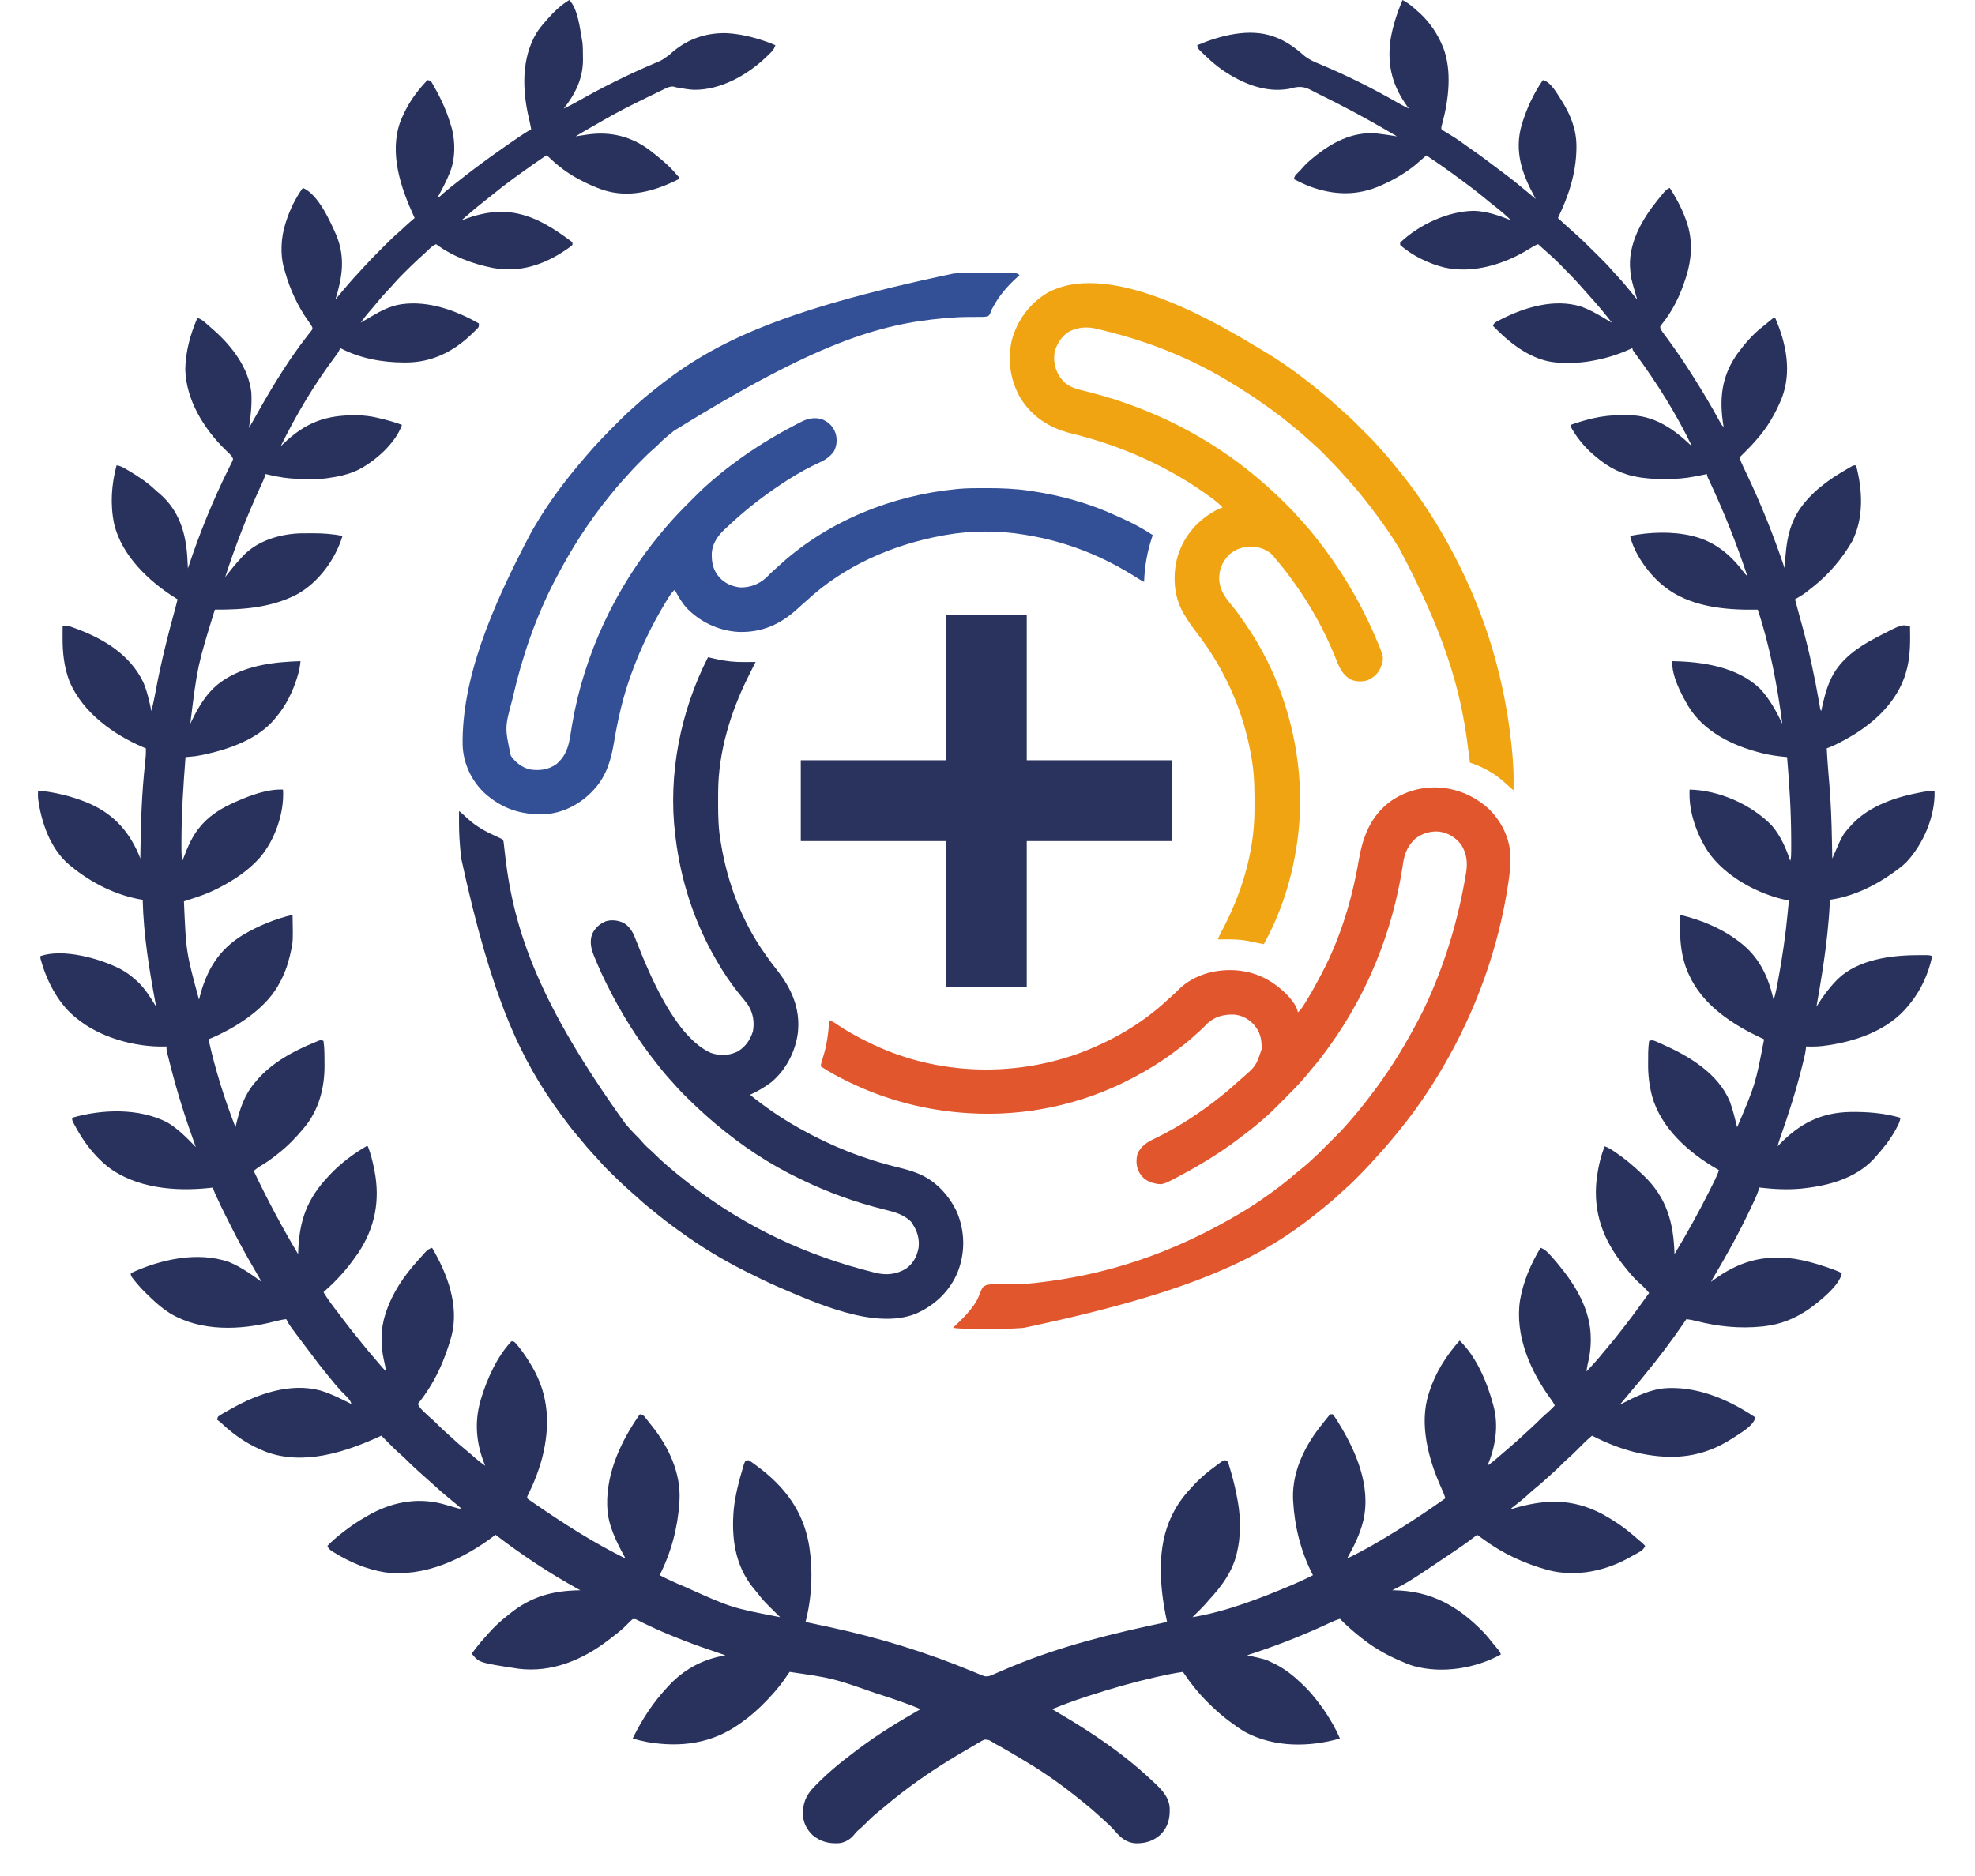 <?xml version="1.0" encoding="UTF-8"?>
<svg version="1.1" xmlns="http://www.w3.org/2000/svg" width="2491" height="2366">
<path d="M0 0 C10.74 10.74 13.413 35.468 16 50 C16.201 51.079 16.402 52.158 16.609 53.27 C17.23 59.195 17.226 65.109 17.25 71.062 C17.281 72.914 17.281 72.914 17.312 74.803 C17.413 98.887 7.637 118.511 -7 137 C-0.546 133.883 5.774 130.612 12 127.062 C42.349 109.854 73.464 94.448 105.521 80.69 C116.864 76.105 116.864 76.105 126.562 68.875 C146.836 49.999 171.361 40.983 198.844 41.825 C219.502 42.969 241.014 48.964 260 57 C258.778 60.443 257.555 62.827 254.98 65.418 C254.377 66.027 253.774 66.637 253.153 67.265 C252.18 68.216 252.18 68.216 251.188 69.188 C250.512 69.852 249.837 70.516 249.142 71.2 C225.214 94.384 191.183 113.687 157.156 113.266 C150.78 112.961 144.495 111.847 138.215 110.754 C137.481 110.631 136.748 110.509 135.992 110.382 C134 110 134 110 131.121 109.109 C125.893 108.926 121.755 111.435 117.125 113.688 C116.017 114.214 114.91 114.74 113.768 115.281 C109.831 117.159 105.916 119.079 102 121 C100.413 121.775 98.827 122.551 97.24 123.326 C78.397 132.551 59.671 141.892 41.563 152.504 C38.821 154.104 36.065 155.678 33.305 157.246 C32.362 157.782 31.419 158.317 30.448 158.869 C29.537 159.387 28.626 159.904 27.688 160.438 C21.07 164.202 14.515 168.06 8 172 C8.813 171.867 9.625 171.734 10.462 171.596 C13.97 171.029 17.483 170.506 21 170 C21.696 169.899 22.392 169.797 23.108 169.693 C51.78 165.638 77.837 171.811 101.312 189.321 C102.887 190.532 104.444 191.765 106 193 C106.949 193.74 107.897 194.48 108.875 195.242 C118.073 202.585 127.134 210.394 134.695 219.441 C136.063 221.122 136.063 221.122 138 223 C138 223.99 138 224.98 138 226 C108.028 241.103 75.475 250.416 42.414 239.523 C31.841 235.874 21.826 231.326 12 226 C10.955 225.435 9.909 224.871 8.832 224.289 C-3.075 217.588 -13.696 209.661 -23.574 200.25 C-25.982 197.897 -25.982 197.897 -29 196 C-40.708 203.924 -52.297 211.985 -63.71 220.328 C-66.066 222.048 -68.427 223.76 -70.789 225.473 C-79.815 232.042 -88.611 238.812 -97.227 245.91 C-100.832 248.878 -104.501 251.759 -108.188 254.625 C-117.746 262.08 -126.891 270.007 -136 278 C-135.402 277.773 -134.803 277.547 -134.187 277.313 C-100.867 264.76 -73.427 262.861 -40.466 277.642 C-27.843 283.547 -16.262 290.815 -5 299 C-4.142 299.618 -3.285 300.236 -2.401 300.873 C-1.575 301.487 -0.749 302.102 0.102 302.734 C0.85 303.288 1.598 303.842 2.37 304.413 C2.908 304.937 3.446 305.46 4 306 C4 306.99 4 307.98 4 309 C2.077 310.685 0.219 312.118 -1.875 313.562 C-2.499 313.998 -3.123 314.433 -3.767 314.882 C-31.637 333.919 -62.112 344.143 -95.91 338.035 C-121.31 333.056 -147.095 323.568 -168 308 C-172.037 309.64 -174.891 312.484 -178 315.438 C-179.175 316.541 -180.351 317.644 -181.527 318.746 C-182.409 319.575 -182.409 319.575 -183.308 320.421 C-185.695 322.649 -188.133 324.819 -190.562 327 C-196.293 332.248 -201.81 337.701 -207.312 343.188 C-208.161 344.031 -209.009 344.875 -209.883 345.744 C-214.212 350.084 -218.389 354.491 -222.385 359.139 C-224.964 362.11 -227.676 364.951 -230.375 367.812 C-235.015 372.771 -239.431 377.836 -243.676 383.141 C-246.944 387.161 -250.341 391.068 -253.752 394.967 C-257.093 398.821 -260.087 402.811 -263 407 C-262.319 406.599 -261.639 406.198 -260.938 405.785 C-258.256 404.212 -255.569 402.649 -252.878 401.091 C-251.607 400.353 -250.338 399.611 -249.071 398.866 C-237.676 392.174 -226.211 386.124 -213 384 C-212.321 383.889 -211.641 383.778 -210.941 383.664 C-177.394 379.109 -142.752 391.62 -114 408 C-114 412 -114 412 -115.171 413.672 C-115.716 414.216 -116.262 414.76 -116.824 415.32 C-117.739 416.24 -117.739 416.24 -118.672 417.177 C-119.337 417.82 -120.002 418.463 -120.688 419.125 C-121.368 419.792 -122.048 420.458 -122.75 421.145 C-146.216 443.773 -173.353 457.224 -206.062 457.25 C-206.825 457.251 -207.587 457.251 -208.373 457.252 C-236.072 457.213 -264.242 451.989 -289 439 C-289.358 440.052 -289.358 440.052 -289.723 441.125 C-291.207 444.465 -293.218 447.131 -295.438 450 C-321.648 484.854 -344.848 523.906 -364 563 C-363.103 562.129 -362.206 561.257 -361.281 560.359 C-332.51 532.747 -307.096 523.234 -267.223 523.823 C-258.607 524.001 -250.382 525.001 -242 527 C-241.05 527.225 -240.1 527.451 -239.121 527.683 C-229.568 529.992 -220.151 532.387 -211 536 C-219.36 559.564 -245.347 582.273 -267.058 593.105 C-278.777 598.505 -291.27 601.29 -304 603 C-305.955 603.277 -305.955 603.277 -307.949 603.559 C-315.184 604.328 -322.482 604.243 -329.75 604.25 C-330.916 604.252 -330.916 604.252 -332.105 604.254 C-344.622 604.249 -356.702 603.485 -369 601 C-370.096 600.784 -370.096 600.784 -371.215 600.563 C-375.16 599.777 -379.085 598.928 -383 598 C-383.273 598.863 -383.546 599.725 -383.827 600.614 C-384.97 603.913 -386.299 607.006 -387.766 610.172 C-388.325 611.388 -388.884 612.604 -389.442 613.821 C-389.883 614.778 -389.883 614.778 -390.333 615.755 C-407.127 652.296 -421.603 689.749 -434 728 C-433.31 727.105 -432.621 726.211 -431.91 725.289 C-426.205 717.93 -420.385 710.789 -414 704 C-413.318 703.242 -412.636 702.484 -411.934 701.703 C-393.695 682.222 -365.697 673.791 -339.663 672.793 C-335.067 672.673 -330.472 672.669 -325.875 672.688 C-325.07 672.688 -324.266 672.688 -323.436 672.688 C-310.754 672.706 -298.467 673.516 -286 676 C-294.903 705.565 -316.368 734.92 -343.656 749.862 C-375.667 766.517 -411.589 769.194 -447 769 C-468.943 839.929 -468.943 839.929 -478 913 C-477.539 912.031 -477.077 911.061 -476.602 910.062 C-466.771 889.72 -455.342 870.554 -436 858 C-434.416 856.971 -434.416 856.971 -432.801 855.922 C-404.671 838.802 -371.218 834.985 -339 834 C-339.558 840.424 -340.68 846.276 -342.562 852.438 C-342.825 853.3 -343.087 854.163 -343.358 855.051 C-349.066 873.174 -357.539 890.573 -370 905 C-370.602 905.746 -371.204 906.493 -371.824 907.262 C-392.773 932.427 -429.417 945.2 -460.438 951.812 C-461.408 952.02 -462.378 952.227 -463.378 952.44 C-468.368 953.448 -473.282 954.166 -478.36 954.561 C-479.952 954.687 -479.952 954.687 -481.577 954.816 C-482.377 954.877 -483.176 954.937 -484 955 C-486.696 990.162 -489.038 1025.101 -489.125 1060.375 C-489.128 1061.255 -489.131 1062.136 -489.134 1063.043 C-489.139 1065.557 -489.138 1068.072 -489.133 1070.586 C-489.135 1071.333 -489.137 1072.079 -489.139 1072.848 C-489.119 1077.33 -488.731 1081.577 -488 1086 C-487.8 1085.473 -487.599 1084.945 -487.393 1084.402 C-481.4 1068.75 -475.398 1053.584 -464 1041 C-463.286 1040.193 -462.572 1039.386 -461.836 1038.555 C-450.745 1026.722 -436.704 1018.542 -422 1012 C-421.248 1011.664 -420.495 1011.327 -419.72 1010.981 C-402.084 1003.228 -380.548 995.131 -361 996 C-359.233 1025.72 -371.45 1060.527 -391.091 1082.831 C-405.541 1098.67 -423.039 1110.232 -442 1120 C-442.696 1120.361 -443.391 1120.722 -444.108 1121.093 C-454.924 1126.633 -466.076 1130.628 -477.661 1134.257 C-480.45 1135.143 -483.225 1136.07 -486 1137 C-483.316 1200.658 -483.316 1200.658 -467 1261 C-466.79 1260.15 -466.79 1260.15 -466.576 1259.282 C-457.83 1224.342 -442.548 1197.995 -411 1179 C-391.48 1167.585 -371.019 1159.171 -349 1154 C-348.352 1188.631 -348.352 1188.631 -352 1204 C-352.298 1205.271 -352.298 1205.271 -352.602 1206.567 C-355.592 1218.891 -359.749 1229.976 -366 1241 C-366.508 1241.946 -367.016 1242.892 -367.539 1243.867 C-385.277 1274.523 -423.136 1297.945 -455 1311 C-446.697 1348.748 -434.972 1385.981 -421 1422 C-420.781 1421.054 -420.562 1420.108 -420.336 1419.133 C-415.572 1399.05 -409.801 1380.846 -396 1365 C-394.985 1363.786 -394.985 1363.786 -393.949 1362.547 C-374.826 1340.312 -347.889 1325.802 -321.115 1314.865 C-319.413 1314.169 -317.72 1313.449 -316.031 1312.723 C-313.616 1311.864 -312.372 1312.121 -310 1313 C-309.238 1318.448 -308.83 1323.744 -308.797 1329.242 C-308.791 1330.009 -308.785 1330.777 -308.78 1331.567 C-308.77 1333.186 -308.764 1334.804 -308.76 1336.423 C-308.75 1338.834 -308.719 1341.245 -308.688 1343.656 C-308.496 1371.784 -315.702 1400.129 -334 1422 C-334.465 1422.563 -334.929 1423.126 -335.408 1423.707 C-344.988 1435.298 -355.148 1445.694 -367 1455 C-368.043 1455.835 -369.086 1456.669 -370.129 1457.504 C-376.535 1462.579 -383.077 1467.07 -390.125 1471.211 C-392.939 1472.962 -395.458 1474.878 -398 1477 C-380.904 1513.01 -362.445 1547.771 -342 1582 C-341.98 1581.316 -341.96 1580.632 -341.94 1579.927 C-340.723 1539.943 -330.846 1512.118 -303 1483 C-302.126 1482.073 -301.252 1481.146 -300.352 1480.191 C-287.557 1466.965 -271.935 1455.193 -256 1446 C-255.34 1446 -254.68 1446 -254 1446 C-250.516 1455.117 -248.158 1464.245 -246.25 1473.812 C-246.04 1474.861 -245.829 1475.91 -245.613 1476.99 C-238.394 1514.383 -245.036 1548.753 -266.137 1580.456 C-268.359 1583.687 -270.658 1586.855 -273 1590 C-273.438 1590.593 -273.876 1591.187 -274.327 1591.798 C-284.79 1605.871 -296.855 1618.42 -310 1630 C-304.567 1639.147 -298.181 1647.426 -291.674 1655.821 C-289.575 1658.553 -287.52 1661.316 -285.469 1664.083 C-279.345 1672.338 -272.937 1680.329 -266.413 1688.271 C-264.544 1690.558 -262.708 1692.871 -260.875 1695.188 C-256.048 1701.236 -251.022 1707.114 -246 1713 C-245.467 1713.626 -244.934 1714.252 -244.385 1714.897 C-242.758 1716.808 -241.129 1718.717 -239.5 1720.625 C-238.996 1721.217 -238.491 1721.809 -237.972 1722.419 C-235.731 1725.037 -233.497 1727.621 -231 1730 C-231.27 1728.5 -231.541 1727 -231.812 1725.5 C-231.992 1724.478 -232.171 1723.456 -232.355 1722.402 C-232.781 1720.154 -233.262 1717.915 -233.801 1715.691 C-238.059 1696.942 -238.044 1676.32 -232 1658 C-231.694 1657.037 -231.694 1657.037 -231.383 1656.054 C-223.493 1631.521 -208.684 1609.64 -191.499 1590.659 C-189.904 1588.894 -188.333 1587.11 -186.762 1585.324 C-185.697 1584.132 -184.63 1582.94 -183.562 1581.75 C-182.836 1580.925 -182.836 1580.925 -182.095 1580.084 C-179.305 1577.028 -176.987 1575.187 -173 1574 C-153.92 1606.725 -138.865 1645.996 -148.28 1684.334 C-156.815 1715.947 -170.243 1745.515 -191 1771 C-189.406 1774.912 -186.861 1777.372 -183.875 1780.312 C-183.381 1780.8 -182.886 1781.288 -182.377 1781.791 C-179.036 1785.062 -175.583 1788.159 -172.027 1791.191 C-169.586 1793.37 -167.3 1795.672 -165 1798 C-161.531 1801.506 -157.997 1804.828 -154.25 1808.031 C-151.911 1810.078 -149.64 1812.184 -147.369 1814.305 C-142.05 1819.271 -136.641 1824.019 -130.961 1828.574 C-126.682 1832.08 -122.532 1835.731 -118.389 1839.396 C-114.422 1842.875 -110.339 1845.996 -106 1849 C-106.58 1847.563 -106.58 1847.563 -107.172 1846.098 C-117.323 1820.446 -119.73 1793.863 -112 1767 C-111.775 1766.215 -111.549 1765.429 -111.317 1764.62 C-103.888 1739.736 -91.049 1711.177 -73 1692 C-70 1692 -70 1692 -67.688 1694.246 C-66.779 1695.299 -65.884 1696.364 -65 1697.438 C-64.518 1698.018 -64.036 1698.599 -63.539 1699.197 C-57.711 1706.38 -52.725 1714.058 -48 1722 C-47.563 1722.735 -47.125 1723.469 -46.675 1724.226 C-25.564 1760.37 -23.983 1798.46 -34.021 1838.426 C-38.304 1854.646 -44.379 1870.207 -51.75 1885.262 C-53.138 1887.802 -53.138 1887.802 -53 1890 C-51.573 1891.302 -51.573 1891.302 -49.645 1892.59 C-48.892 1893.117 -48.139 1893.644 -47.364 1894.188 C-46.522 1894.765 -45.68 1895.343 -44.812 1895.938 C-43.933 1896.547 -43.053 1897.156 -42.146 1897.783 C-5.928 1922.687 31.546 1946.547 71 1966 C70.371 1964.86 69.742 1963.721 69.094 1962.547 C59.035 1944.058 48.854 1923.464 48 1902 C47.948 1900.965 47.897 1899.93 47.844 1898.863 C46.768 1857.397 65.603 1817.232 89 1784 C91.893 1784.337 92.936 1784.934 95.008 1787.047 C95.706 1787.939 96.405 1788.831 97.125 1789.75 C97.915 1790.757 98.705 1791.764 99.52 1792.801 C99.929 1793.331 100.338 1793.862 100.76 1794.409 C101.946 1795.93 103.166 1797.425 104.387 1798.918 C125.382 1825.052 141.123 1858.799 139 1893 C138.957 1893.723 138.915 1894.446 138.871 1895.19 C136.84 1927.135 128.459 1958.431 114 1987 C123.913 1992.114 133.951 1996.722 144.25 2001 C145.012 2001.317 145.774 2001.634 146.559 2001.961 C204.542 2028.088 204.542 2028.088 266 2040 C265.441 2039.452 264.883 2038.903 264.307 2038.339 C244.852 2019.201 244.852 2019.201 237 2009 C235.48 2007.207 233.959 2005.416 232.438 2003.625 C208.89 1974.713 204.324 1939.882 207.461 1903.73 C209.403 1885.811 213.985 1868.241 219.125 1851 C219.469 1849.798 219.469 1849.798 219.82 1848.571 C220.508 1846.375 220.508 1846.375 222 1843 C223.865 1842.155 223.865 1842.155 226 1842 C227.808 1842.813 227.808 1842.813 229.652 1844.141 C230.339 1844.628 231.027 1845.116 231.735 1845.618 C232.462 1846.157 233.189 1846.695 233.938 1847.25 C234.696 1847.801 235.455 1848.353 236.236 1848.921 C271.971 1875.185 295.687 1906.669 302.746 1950.921 C307.495 1982.451 305.952 2015.12 298 2046 C298.639 2046.135 299.277 2046.269 299.936 2046.408 C307.877 2048.086 315.812 2049.794 323.745 2051.512 C326.032 2052.007 328.32 2052.499 330.607 2052.99 C391.409 2066.085 450.752 2084.362 508.213 2108.202 C508.954 2108.509 509.695 2108.815 510.458 2109.131 C511.828 2109.698 513.195 2110.269 514.561 2110.844 C516.363 2111.591 518.181 2112.296 520 2113 C521.148 2113.449 522.296 2113.898 523.479 2114.36 C527.935 2115.17 530.758 2114.043 534.738 2112.223 C535.479 2111.906 536.22 2111.588 536.983 2111.262 C538.589 2110.573 540.192 2109.876 541.791 2109.171 C546.15 2107.255 550.542 2105.418 554.934 2103.578 C555.846 2103.195 556.758 2102.811 557.697 2102.416 C620.765 2076.08 687.312 2059.96 754 2046 C753.859 2045.347 753.718 2044.695 753.573 2044.022 C744.638 2002.237 740.344 1951.581 760 1912 C760.575 1910.813 761.15 1909.626 761.742 1908.402 C768.239 1895.391 777.007 1884.535 787 1874 C787.457 1873.511 787.914 1873.021 788.384 1872.517 C797.114 1863.213 806.686 1855.483 817 1848 C817.971 1847.279 818.941 1846.559 819.941 1845.816 C825.357 1841.953 825.357 1841.953 827.987 1842.144 C830 1843 830 1843 831.109 1845.119 C831.392 1846.051 831.674 1846.982 831.965 1847.941 C832.288 1848.988 832.61 1850.035 832.943 1851.114 C833.435 1852.821 833.435 1852.821 833.938 1854.562 C834.457 1856.313 834.457 1856.313 834.987 1858.099 C838.32 1869.607 840.933 1881.202 843 1893 C843.131 1893.723 843.263 1894.446 843.398 1895.191 C846.927 1915.427 847.028 1939.059 842 1959 C841.759 1959.996 841.759 1959.996 841.512 1961.013 C835.91 1983.348 822.462 2001.386 807 2018 C805.934 2019.247 804.871 2020.497 803.812 2021.75 C798.243 2028.168 792.043 2034.033 786 2040 C828.765 2032.86 871.154 2016.408 910.938 1999.562 C911.956 1999.132 911.956 1999.132 912.996 1998.692 C921.489 1995.087 929.801 1991.233 938 1987 C937.527 1986.086 937.054 1985.172 936.566 1984.23 C922.444 1956.088 914.615 1924.411 913 1893 C912.919 1891.498 912.919 1891.498 912.836 1889.965 C911.867 1855.126 928.505 1822.38 950 1796 C950.915 1794.846 951.829 1793.691 952.742 1792.535 C953.639 1791.418 954.538 1790.302 955.438 1789.188 C956.241 1788.191 957.044 1787.195 957.871 1786.168 C958.574 1785.453 959.276 1784.737 960 1784 C960.99 1784 961.98 1784 963 1784 C964.809 1786.339 966.378 1788.625 967.938 1791.125 C968.417 1791.885 968.896 1792.645 969.39 1793.428 C992.064 1829.87 1011.475 1874.194 1001.56 1917.943 C997.416 1934.962 989.611 1950.827 981 1966 C1003.096 1955.396 1024.212 1942.952 1045 1930 C1045.887 1929.449 1046.774 1928.898 1047.688 1928.331 C1067.197 1916.176 1086.21 1903.235 1105 1890 C1103.563 1885.234 1101.611 1880.791 1099.573 1876.261 C1083.688 1840.854 1071.642 1796.146 1084 1758 C1084.236 1757.248 1084.472 1756.496 1084.715 1755.721 C1092.566 1731.242 1106.055 1710.141 1123 1691 C1144.039 1711.461 1157.491 1743.136 1165 1771 C1165.191 1771.675 1165.381 1772.349 1165.578 1773.044 C1172.529 1798.424 1168.183 1825.254 1158 1849 C1165.425 1843.697 1172.19 1837.694 1179.051 1831.695 C1181.48 1829.583 1183.931 1827.499 1186.385 1825.416 C1193.226 1819.603 1199.855 1813.595 1206.417 1807.47 C1208.521 1805.516 1210.646 1803.585 1212.77 1801.654 C1217.345 1797.491 1221.798 1793.242 1226.137 1788.832 C1228.666 1786.345 1231.346 1784.053 1234.035 1781.742 C1237.164 1778.968 1240.086 1775.996 1243 1773 C1241.739 1770.343 1240.371 1768.01 1238.602 1765.664 C1212.589 1730.473 1192.47 1685.018 1199.125 1640.5 C1203.138 1616.738 1212.685 1594.583 1225 1574 C1230.787 1575.982 1233.92 1579.597 1238 1584 C1238.544 1584.587 1239.088 1585.173 1239.648 1585.777 C1241.478 1587.816 1243.243 1589.898 1245 1592 C1245.423 1592.504 1245.845 1593.007 1246.281 1593.526 C1268.837 1620.557 1288.417 1652.148 1288.375 1688.375 C1288.376 1689.599 1288.376 1690.822 1288.377 1692.083 C1288.257 1702.068 1286.859 1711.334 1284.458 1720.999 C1283.776 1723.98 1283.381 1726.966 1283 1730 C1289.829 1722.77 1296.544 1715.532 1302.766 1707.766 C1304.8 1705.248 1306.876 1702.779 1308.979 1700.32 C1314.669 1693.665 1320.125 1686.855 1325.492 1679.938 C1327.103 1677.868 1328.725 1675.807 1330.348 1673.746 C1338.005 1664.001 1345.372 1654.085 1352.571 1643.998 C1354.636 1641.112 1356.723 1638.243 1358.812 1635.375 C1359.438 1634.516 1360.063 1633.658 1360.707 1632.773 C1361.134 1632.188 1361.56 1631.603 1362 1631 C1358.284 1626.448 1354.459 1622.552 1350 1618.734 C1343.189 1612.828 1337.592 1606.05 1332 1599 C1331.193 1597.998 1330.386 1596.997 1329.555 1595.965 C1303.874 1563.707 1291.134 1529.182 1295.775 1487.72 C1297.583 1473.668 1300.565 1459.126 1306 1446 C1310.394 1447.537 1314.103 1449.85 1317.938 1452.438 C1318.919 1453.098 1318.919 1453.098 1319.921 1453.772 C1331.416 1461.604 1341.943 1470.41 1352 1480 C1352.902 1480.838 1353.805 1481.676 1354.734 1482.539 C1384.28 1510.804 1392.849 1542.275 1394 1582 C1409.637 1556.02 1424.293 1529.677 1437.875 1502.562 C1438.366 1501.585 1438.857 1500.607 1439.362 1499.599 C1440.765 1496.799 1442.161 1493.996 1443.555 1491.191 C1443.975 1490.352 1444.395 1489.513 1444.828 1488.648 C1446.878 1484.497 1448.674 1480.453 1450 1476 C1449.103 1475.49 1448.206 1474.979 1447.281 1474.453 C1411.948 1454.006 1376.983 1423.154 1365.687 1382.669 C1362.077 1368.909 1360.532 1355.489 1360.719 1341.273 C1360.75 1338.841 1360.76 1336.409 1360.766 1333.977 C1360.775 1332.398 1360.785 1330.82 1360.797 1329.242 C1360.801 1328.531 1360.805 1327.819 1360.81 1327.086 C1360.877 1322.323 1361.34 1317.718 1362 1313 C1365.415 1311.812 1367.141 1312.154 1370.422 1313.59 C1371.274 1313.958 1372.127 1314.326 1373.005 1314.705 C1373.911 1315.112 1374.817 1315.518 1375.75 1315.938 C1376.689 1316.351 1377.627 1316.765 1378.594 1317.192 C1412.465 1332.262 1449.234 1354.027 1464 1390 C1467.76 1400.438 1470.349 1411.24 1473 1422 C1496.037 1367.803 1496.037 1367.803 1507 1311 C1506.332 1310.694 1505.663 1310.388 1504.975 1310.073 C1467.541 1292.825 1429.241 1267.964 1412 1229 C1411.529 1227.979 1411.059 1226.958 1410.574 1225.906 C1402.942 1207.948 1400.821 1188.301 1400.938 1169 C1400.943 1167.543 1400.947 1166.086 1400.951 1164.629 C1400.962 1161.086 1400.979 1157.543 1401 1154 C1426.672 1160.167 1451.697 1170.172 1473 1186 C1473.869 1186.629 1474.738 1187.258 1475.633 1187.906 C1500.786 1206.993 1511.893 1230.794 1519 1261 C1520.56 1256.613 1521.631 1252.297 1522.516 1247.727 C1522.652 1247.023 1522.788 1246.32 1522.929 1245.595 C1523.375 1243.273 1523.814 1240.949 1524.25 1238.625 C1524.479 1237.411 1524.479 1237.411 1524.712 1236.172 C1529.996 1207.962 1534.101 1179.671 1536.796 1151.096 C1536.871 1150.305 1536.946 1149.513 1537.024 1148.697 C1537.163 1147.22 1537.298 1145.743 1537.43 1144.265 C1537.703 1141.332 1538.064 1138.808 1539 1136 C1537.721 1135.794 1536.443 1135.588 1535.125 1135.375 C1499.105 1127.94 1457.392 1105.217 1436.31 1074.282 C1422.617 1053.338 1412.622 1026.201 1412.938 1001 C1412.947 1000.051 1412.956 999.102 1412.965 998.125 C1412.982 997.073 1412.982 997.073 1413 996 C1450.071 996.757 1490.833 1014.741 1516.559 1041.191 C1527.582 1053.873 1534.8 1070.161 1540 1086 C1541.157 1081.845 1541.162 1077.817 1541.168 1073.531 C1541.174 1072.255 1541.174 1072.255 1541.181 1070.953 C1541.191 1068.135 1541.19 1065.318 1541.188 1062.5 C1541.187 1061.039 1541.187 1061.039 1541.187 1059.549 C1541.142 1024.605 1538.943 989.807 1536 955 C1534.845 954.887 1533.69 954.774 1532.5 954.657 C1523.369 953.726 1514.482 952.549 1505.562 950.312 C1504.503 950.05 1503.444 949.788 1502.353 949.519 C1466.812 940.443 1430.903 922.933 1411.312 890.688 C1401.955 874.704 1390.583 852.902 1391 834 C1429.063 834.597 1472.934 841.023 1501.707 868.543 C1513.856 881.562 1522.353 897.041 1530 913 C1523.618 864.865 1514.385 815.154 1499 769 C1498.143 769.016 1498.143 769.016 1497.27 769.032 C1457.238 769.66 1412.203 765.388 1380 739 C1379.099 738.263 1378.198 737.525 1377.27 736.766 C1360.382 722.188 1342.947 698.052 1338 676 C1362.643 671.089 1391.43 670.066 1416 676 C1416.692 676.166 1417.384 676.333 1418.097 676.504 C1444.744 683.239 1464.454 699.519 1480.758 721.102 C1482.435 723.27 1484.048 725.107 1486 727 C1472.363 686.037 1456.516 646.013 1438.148 606.927 C1437.52 605.585 1437.52 605.585 1436.879 604.215 C1436.514 603.443 1436.148 602.67 1435.772 601.875 C1435 600 1435 600 1435 598 C1434.26 598.146 1433.519 598.292 1432.756 598.443 C1429.359 599.112 1425.961 599.775 1422.562 600.438 C1420.815 600.783 1420.815 600.783 1419.033 601.135 C1406.996 603.474 1395.49 604.239 1383.25 604.25 C1382.473 604.251 1381.695 604.252 1380.894 604.253 C1368.391 604.242 1356.266 603.615 1344 601 C1342.967 600.783 1342.967 600.783 1341.913 600.562 C1321.346 596.069 1305.419 585.832 1290 572 C1289.22 571.305 1288.44 570.61 1287.637 569.895 C1278.214 560.989 1269.093 549.494 1263 538 C1263 537.34 1263 536.68 1263 536 C1271.418 532.961 1279.861 530.407 1288.562 528.312 C1289.387 528.111 1290.212 527.909 1291.061 527.7 C1303.257 524.842 1315.268 523.646 1327.759 523.684 C1329.933 523.687 1332.105 523.664 1334.279 523.639 C1368.202 523.485 1392.39 540.527 1416 563 C1396.155 521.691 1371.039 481.852 1343.792 445.033 C1341 441.213 1341 441.213 1341 439 C1340.065 439.436 1339.131 439.871 1338.168 440.32 C1321.03 448.157 1303.626 453.138 1285 456 C1284.328 456.104 1283.656 456.208 1282.964 456.315 C1264.59 458.746 1242.525 459.279 1225 453 C1223.94 452.626 1222.881 452.252 1221.789 451.867 C1199.143 443.077 1181.704 428.158 1165 411 C1166.425 406.724 1169.509 405.767 1173.312 403.812 C1174.451 403.223 1174.451 403.223 1175.613 402.622 C1205.647 387.403 1242.539 376.444 1275.875 386.625 C1287.99 390.985 1299.158 397.488 1310.086 404.215 C1312.808 405.94 1312.808 405.94 1315 407 C1305.263 394.336 1294.945 382.257 1284.195 370.441 C1282.331 368.368 1280.494 366.275 1278.664 364.172 C1269.532 353.721 1259.858 343.765 1250.062 333.938 C1249.282 333.153 1248.502 332.368 1247.698 331.559 C1243.538 327.41 1239.295 323.422 1234.842 319.588 C1232.182 317.295 1229.594 314.929 1227 312.562 C1226.051 311.698 1225.102 310.833 1224.125 309.941 C1223.424 309.301 1222.723 308.66 1222 308 C1218.126 309.404 1214.94 311.244 1211.5 313.5 C1180.668 332.965 1140.349 345.568 1104.067 337.496 C1084.747 332.859 1062.756 322.361 1048 309 C1048 308.01 1048 307.02 1048 306 C1071.88 283.407 1107.87 266.469 1140.879 265.938 C1157.359 266.461 1172.829 271.911 1188 278 C1181.427 271.776 1174.729 265.867 1167.562 260.336 C1162.829 256.679 1158.221 252.89 1153.625 249.062 C1146.291 242.982 1138.781 237.199 1131.108 231.554 C1128.892 229.921 1126.684 228.277 1124.477 226.633 C1110.243 216.054 1095.794 205.783 1081 196 C1076.445 199.867 1076.445 199.867 1071.988 203.846 C1066.616 208.766 1061.017 212.994 1054.938 217 C1054.023 217.605 1053.108 218.21 1052.166 218.834 C1044.388 223.899 1036.45 228.185 1028 232 C1026.267 232.81 1026.267 232.81 1024.5 233.637 C994.181 247.315 964.448 246.516 933.576 235.018 C926.883 232.374 920.421 229.24 914 226 C914.577 222.6 915.61 221.073 918.125 218.75 C920.725 216.272 923.122 213.746 925.438 211 C928.988 206.91 932.813 203.428 937 200 C937.499 199.588 937.998 199.177 938.513 198.753 C961.26 180.095 987.393 165.854 1017.621 168.324 C1026.462 169.199 1035.225 170.631 1044 172 C1019.02 157.3 993.842 143.137 968 130 C967.4 129.695 966.801 129.39 966.183 129.075 C958.484 125.156 950.76 121.293 943 117.493 C940.388 116.193 937.815 114.843 935.246 113.461 C925.138 108.217 918.533 109.082 908 112 C878.014 117.439 848.891 105.225 824.426 88.701 C815.944 82.801 808.373 76.22 801 69 C800.161 68.211 799.322 67.422 798.457 66.609 C792.948 61.344 792.948 61.344 792 57 C820.548 44.917 857.77 35.044 888 46 C889.493 46.509 889.493 46.509 891.016 47.027 C904.205 51.982 915.692 60.244 926.133 69.555 C932.269 74.788 938.6 77.632 946 80.625 C980.415 94.89 1013.934 111.709 1046.207 130.293 C1050.399 132.694 1054.656 134.886 1059 137 C1058.673 136.558 1058.346 136.117 1058.01 135.662 C1038.716 109.423 1031.377 83.637 1035.684 50.902 C1038.491 33.307 1044.014 16.349 1051 0 C1055.922 2.659 1060.155 5.526 1064.375 9.188 C1064.94 9.675 1065.506 10.163 1066.088 10.666 C1067.735 12.1 1069.37 13.546 1071 15 C1072.179 16.05 1072.179 16.05 1073.383 17.121 C1085.285 28.387 1094.604 41.961 1101 57 C1101.418 57.955 1101.835 58.91 1102.266 59.895 C1113.636 89.552 1109.106 126.31 1100.988 156.141 C1099.876 159.82 1099.876 159.82 1100 163 C1101.555 164.381 1101.555 164.381 1103.664 165.566 C1104.449 166.046 1105.234 166.526 1106.043 167.021 C1106.895 167.53 1107.747 168.038 1108.625 168.562 C1110.391 169.647 1112.156 170.734 1113.918 171.824 C1115.226 172.633 1115.226 172.633 1116.56 173.458 C1120.945 176.229 1125.114 179.275 1129.305 182.328 C1132.033 184.316 1134.793 186.253 1137.57 188.172 C1149.161 196.182 1160.415 204.554 1171.578 213.148 C1174.462 215.353 1177.375 217.517 1180.293 219.676 C1189.463 226.466 1198.247 233.683 1207 241 C1208.246 242.037 1209.492 243.073 1210.738 244.109 C1213.495 246.402 1216.249 248.7 1219 251 C1218.515 250.114 1218.031 249.229 1217.531 248.316 C1201.683 219.133 1191.648 190.864 1201.281 157.371 C1207.377 137.266 1215.992 118.297 1228 101 C1238.036 103.107 1246.139 118.515 1251.516 126.659 C1262.825 144.498 1270.444 163.444 1270.312 184.812 C1270.307 185.803 1270.301 186.794 1270.295 187.814 C1269.8 218.781 1260.324 247.342 1247 275 C1255.341 282.795 1255.341 282.795 1263.875 290.375 C1275.377 300.396 1286.207 311.104 1297 321.875 C1297.59 322.462 1298.18 323.05 1298.788 323.655 C1304.541 329.389 1310.259 335.102 1315.532 341.287 C1317.893 344.043 1320.393 346.666 1322.875 349.312 C1328.175 355.011 1333.136 360.924 1338 367 C1339.683 369.066 1341.373 371.127 1343.062 373.188 C1344.375 374.792 1345.688 376.396 1347 378 C1346.798 377.321 1346.597 376.642 1346.389 375.943 C1338.853 350.37 1338.853 350.37 1338 338 C1337.942 337.205 1337.884 336.409 1337.824 335.59 C1336.762 304.799 1354.231 275.041 1373 252 C1373.477 251.41 1373.954 250.819 1374.445 250.211 C1375.911 248.403 1377.39 246.606 1378.875 244.812 C1379.327 244.259 1379.78 243.706 1380.246 243.136 C1382.588 240.355 1384.565 238.302 1388 237 C1397.119 251.164 1404.891 265.901 1410 282 C1410.318 282.999 1410.318 282.999 1410.642 284.019 C1416.968 304.959 1415.51 327.335 1409 348 C1408.607 349.27 1408.607 349.27 1408.205 350.565 C1401.397 372.126 1391.608 392.741 1377.008 410.174 C1375.806 411.947 1375.806 411.947 1376.186 414.004 C1377.059 416.145 1378.071 417.77 1379.449 419.625 C1380.216 420.669 1380.216 420.669 1380.999 421.735 C1381.556 422.482 1382.113 423.23 1382.688 424 C1383.878 425.623 1385.066 427.247 1386.254 428.871 C1386.872 429.714 1387.489 430.557 1388.125 431.425 C1397.52 444.33 1406.472 457.51 1415 471 C1415.563 471.886 1416.126 472.773 1416.706 473.686 C1428.738 492.651 1440.272 511.9 1450.982 531.646 C1453.128 535.583 1453.128 535.583 1456 539 C1455.909 538.449 1455.818 537.898 1455.725 537.33 C1450.223 503.116 1453.059 474.249 1473.879 445.387 C1482.437 433.857 1492.091 422.571 1503.312 413.562 C1504.246 412.812 1505.179 412.062 1506.141 411.289 C1507.084 410.534 1508.028 409.778 1509 409 C1509.944 408.224 1510.887 407.448 1511.859 406.648 C1512.751 405.919 1513.643 405.189 1514.562 404.438 C1515.368 403.776 1516.174 403.115 1517.004 402.434 C1519 401 1519 401 1521 401 C1534.968 433.245 1542.25 469.253 1529 503 C1521.327 521.475 1511.325 539.013 1498 554 C1497.308 554.801 1496.616 555.601 1495.902 556.426 C1489.594 563.604 1482.8 570.294 1476 577 C1477.374 581.406 1479.086 585.466 1481.098 589.617 C1481.732 590.938 1482.367 592.26 1483 593.581 C1483.503 594.627 1483.503 594.627 1484.016 595.693 C1502.896 635.065 1519.052 675.631 1533 717 C1533.04 716.196 1533.079 715.392 1533.12 714.563 C1534.707 683.83 1538.022 657.222 1559 633 C1559.847 632.019 1560.694 631.038 1561.566 630.027 C1567.512 623.277 1573.844 617.482 1581 612 C1581.9 611.285 1582.8 610.569 1583.727 609.832 C1592.341 603.128 1601.582 597.497 1611 592 C1611.808 591.525 1612.616 591.05 1613.448 590.561 C1614.245 590.102 1615.042 589.644 1615.863 589.172 C1616.584 588.755 1617.305 588.338 1618.048 587.909 C1620 587 1620 587 1623 587 C1631.234 618.216 1633.004 653.412 1618 683 C1605.287 704.783 1588.779 724.378 1569 740 C1568.208 740.632 1568.208 740.632 1567.399 741.276 C1565.751 742.587 1564.096 743.889 1562.438 745.188 C1561.446 745.965 1560.455 746.742 1559.434 747.543 C1555.183 750.715 1550.577 753.332 1546 756 C1546.247 756.914 1546.247 756.914 1546.5 757.847 C1548.142 763.92 1549.774 769.995 1551.402 776.072 C1552.621 780.613 1553.866 785.147 1555.117 789.68 C1563.766 821.215 1570.718 853.209 1576.288 885.43 C1576.504 886.675 1576.719 887.92 1576.941 889.203 C1577.124 890.282 1577.306 891.362 1577.494 892.474 C1577.881 894.981 1577.881 894.981 1579 897 C1579.15 896.321 1579.301 895.642 1579.456 894.943 C1582.384 881.869 1585.254 869.155 1591 857 C1591.46 856.023 1591.92 855.046 1592.395 854.039 C1603.916 831.378 1625.106 816.526 1647 805 C1648.151 804.384 1649.302 803.768 1650.488 803.133 C1680.572 787.519 1680.572 787.519 1691 790 C1691.329 806.859 1691.64 823.436 1688 840 C1687.834 840.762 1687.667 841.523 1687.496 842.308 C1679.223 878.593 1652.937 905.93 1622.176 925.473 C1618.502 927.741 1614.769 929.894 1611 932 C1610.356 932.361 1609.712 932.722 1609.049 933.094 C1601.563 937.262 1594.06 941.048 1586 944 C1586.5 953.609 1587.148 963.199 1587.938 972.789 C1588.023 973.829 1588.108 974.869 1588.197 975.941 C1588.551 980.24 1588.908 984.538 1589.271 988.836 C1591.26 1012.532 1592.127 1036.166 1592.562 1059.938 C1592.606 1062.193 1592.649 1064.449 1592.693 1066.705 C1592.798 1072.137 1592.901 1077.568 1593 1083 C1593.689 1081.405 1593.689 1081.405 1594.393 1079.777 C1605.996 1053.021 1605.996 1053.021 1616 1042 C1616.749 1041.17 1617.498 1040.34 1618.27 1039.484 C1640.88 1015.668 1674.689 1004.947 1706.188 999.188 C1706.858 999.063 1707.529 998.939 1708.219 998.812 C1712.881 998.019 1717.292 997.9 1722 998 C1722.797 1029.738 1708.024 1064.354 1686.564 1087.424 C1681.84 1092.184 1676.445 1096.114 1671 1100 C1670.423 1100.418 1669.846 1100.837 1669.251 1101.268 C1646.416 1117.694 1618.08 1131.196 1590 1135 C1589.952 1136.189 1589.905 1137.378 1589.856 1138.604 C1589.303 1151.437 1588.247 1164.168 1586.875 1176.938 C1586.769 1177.935 1586.663 1178.933 1586.554 1179.962 C1584.147 1202.431 1580.741 1224.719 1577 1247 C1576.881 1247.711 1576.762 1248.422 1576.639 1249.154 C1575.469 1256.111 1574.265 1263.06 1573 1270 C1573.401 1269.345 1573.802 1268.69 1574.215 1268.016 C1581.159 1256.867 1588.865 1246.456 1598 1237 C1598.661 1236.313 1599.323 1235.626 1600.004 1234.918 C1625.827 1210.075 1667.994 1204.771 1702.062 1204.875 C1704.018 1204.869 1704.018 1204.869 1706.014 1204.863 C1707.881 1204.865 1707.881 1204.865 1709.785 1204.867 C1711.469 1204.869 1711.469 1204.869 1713.188 1204.871 C1716 1205 1716 1205 1719 1206 C1714.695 1227.394 1704.88 1249.126 1691 1266 C1690.577 1266.536 1690.153 1267.073 1689.717 1267.625 C1663.792 1300.441 1620.562 1314.67 1580.191 1319.508 C1573.446 1320.218 1566.774 1320.285 1560 1320 C1559.868 1321.173 1559.736 1322.345 1559.601 1323.553 C1558.737 1330.427 1556.932 1337.103 1555.25 1343.812 C1555.057 1344.586 1554.863 1345.36 1554.664 1346.157 C1547.028 1376.548 1537.558 1406.445 1527.031 1435.95 C1525.906 1439.277 1524.941 1442.617 1524 1446 C1524.502 1445.477 1525.005 1444.954 1525.522 1444.415 C1551.397 1417.608 1578.13 1403.4 1615.849 1402.675 C1637.331 1402.389 1658.286 1403.999 1679 1410 C1678.385 1414.857 1676.34 1418.682 1674.062 1422.938 C1673.661 1423.687 1673.26 1424.437 1672.847 1425.21 C1665.829 1438.042 1656.749 1449.155 1647 1460 C1646.336 1460.749 1645.672 1461.498 1644.988 1462.27 C1622.495 1486.226 1588.698 1495.588 1557 1499 C1556.022 1499.111 1555.043 1499.222 1554.035 1499.336 C1536.304 1501.025 1518.648 1500.021 1501 1498 C1500.655 1499.16 1500.309 1500.32 1499.953 1501.516 C1497.5 1508.851 1494.062 1515.774 1490.75 1522.75 C1490.399 1523.493 1490.047 1524.237 1489.685 1525.003 C1475.368 1555.253 1459.256 1584.386 1442.101 1613.118 C1441.358 1614.388 1440.658 1615.684 1440 1617 C1440.461 1616.653 1440.923 1616.307 1441.398 1615.949 C1473.879 1591.681 1505.36 1582.166 1546 1588 C1559.394 1590.133 1572.225 1593.841 1585.062 1598.125 C1585.715 1598.343 1586.368 1598.56 1587.041 1598.785 C1593.241 1600.866 1599.19 1602.974 1605 1606 C1602.458 1621.465 1576.984 1641.534 1564.492 1650.594 C1546.838 1662.937 1528.469 1670.597 1507 1673 C1505.772 1673.139 1505.772 1673.139 1504.52 1673.281 C1476.324 1676.17 1448.617 1673.378 1421.273 1666.305 C1417.184 1665.254 1413.193 1664.482 1409 1664 C1408.368 1664.935 1407.737 1665.869 1407.086 1666.832 C1391.281 1690.089 1374.282 1712.61 1356.396 1734.304 C1354.378 1736.756 1352.378 1739.223 1350.375 1741.688 C1346.69 1746.187 1342.944 1750.632 1339.18 1755.066 C1334.415 1760.679 1329.704 1766.336 1325 1772 C1325.935 1771.515 1326.869 1771.031 1327.832 1770.531 C1345.625 1761.405 1364.619 1751.818 1385 1751 C1385.935 1750.96 1386.869 1750.92 1387.832 1750.879 C1426.755 1750.063 1464.28 1766.679 1496 1788 C1493.77 1798.836 1475.96 1808.451 1466.863 1814.497 C1430.221 1838.285 1393.414 1842.165 1350.788 1833.408 C1329.32 1828.715 1309.539 1820.968 1290 1811 C1283.278 1816.567 1277.233 1822.709 1271.115 1828.924 C1266.807 1833.274 1262.435 1837.446 1257.789 1841.434 C1255.229 1843.675 1252.877 1846.066 1250.5 1848.5 C1246.843 1852.207 1243.11 1855.753 1239.148 1859.133 C1236.968 1861.028 1234.846 1862.98 1232.728 1864.946 C1227.539 1869.761 1222.222 1874.323 1216.703 1878.762 C1213.942 1881.048 1211.315 1883.436 1208.688 1885.875 C1203.319 1890.825 1197.649 1895.296 1191.871 1899.75 C1189.059 1901.861 1189.059 1901.861 1187 1904 C1187.888 1903.728 1187.888 1903.728 1188.794 1903.451 C1229.402 1891.139 1264.33 1889.581 1302.737 1909.76 C1315.994 1917.022 1328.461 1925.242 1340 1935 C1340.626 1935.526 1341.252 1936.052 1341.896 1936.593 C1353.621 1946.466 1353.621 1946.466 1357 1950 C1354.713 1956.265 1347.496 1958.858 1342 1962 C1341.426 1962.336 1340.851 1962.672 1340.259 1963.018 C1308.517 1981.476 1270.686 1989.864 1234.688 1980.609 C1204.44 1972.24 1177.206 1959.744 1152 1941 C1149.673 1939.324 1147.337 1937.662 1145 1936 C1144.247 1936.594 1143.494 1937.189 1142.719 1937.801 C1134.058 1944.583 1125.129 1950.866 1116 1957 C1115.469 1957.357 1114.939 1957.714 1114.392 1958.082 C1058.142 1995.929 1058.142 1995.929 1038 2006 C1038.759 2006.009 1039.518 2006.019 1040.301 2006.028 C1086.904 2006.748 1121.035 2025.875 1153.258 2059.062 C1157.449 2063.484 1161.219 2068.228 1165 2073 C1167.413 2075.899 1169.829 2078.795 1172.25 2081.688 C1174 2084 1174 2084 1175 2087 C1142.821 2104.793 1100.73 2111.417 1065.096 2101.625 C1059.209 2099.869 1053.6 2097.508 1048 2095 C1047.347 2094.717 1046.695 2094.433 1046.022 2094.142 C1029.213 2086.824 1013.283 2077.515 999 2066 C998.071 2065.261 997.141 2064.523 996.184 2063.762 C987.719 2056.946 979.586 2049.786 972 2042 C967.638 2043.371 963.565 2045.045 959.426 2046.984 C958.124 2047.59 956.821 2048.194 955.518 2048.798 C954.835 2049.116 954.151 2049.434 953.446 2049.761 C921.466 2064.581 888.537 2077.163 855 2088 C855.86 2088.188 855.86 2088.188 856.737 2088.38 C878.191 2093.124 878.191 2093.124 888 2098 C889.052 2098.513 890.104 2099.026 891.188 2099.555 C903.136 2105.67 913.3 2113.788 923 2123 C923.958 2123.905 924.916 2124.81 925.902 2125.742 C933.38 2132.938 939.8 2140.693 946 2149 C946.415 2149.543 946.829 2150.086 947.256 2150.646 C952.89 2158.035 957.751 2165.754 962.375 2173.812 C963.125 2175.12 963.125 2175.12 963.89 2176.453 C966.926 2181.842 969.603 2187.299 972 2193 C933.015 2204.147 889.562 2204.329 853.111 2185.182 C846.744 2181.618 840.857 2177.335 835 2173 C834.417 2172.574 833.835 2172.149 833.234 2171.71 C825.003 2165.674 817.353 2159.077 810 2152 C809.372 2151.399 808.743 2150.798 808.096 2150.178 C794.956 2137.544 784.157 2124.097 774 2109 C763.431 2110.437 753.085 2112.587 742.688 2114.938 C741.821 2115.133 740.955 2115.329 740.062 2115.53 C711.428 2122.034 683.36 2130.054 655.438 2139.125 C654.431 2139.451 653.424 2139.776 652.387 2140.112 C637.706 2144.879 623.316 2150.229 609 2156 C610.068 2156.624 611.137 2157.247 612.238 2157.89 C641.171 2174.79 669.407 2192.571 696 2213 C696.542 2213.416 697.084 2213.831 697.642 2214.26 C710.984 2224.526 723.769 2235.431 736 2247 C736.556 2247.522 737.113 2248.045 737.686 2248.583 C747.381 2257.742 756.536 2266.882 757.336 2281.016 C757.617 2294.137 755.359 2304.221 746 2314 C736.734 2322.472 726.861 2325.347 714.539 2325.207 C704.558 2324.623 697.63 2319.956 690.891 2312.742 C689.425 2311.078 687.964 2309.41 686.508 2307.738 C682.167 2302.998 677.374 2298.751 672.604 2294.451 C671.097 2293.087 669.603 2291.71 668.109 2290.332 C661.928 2284.637 655.554 2279.259 649 2274 C647.88 2273.088 646.76 2272.175 645.641 2271.262 C623.71 2253.446 600.583 2236.745 576.264 2222.346 C573.859 2220.916 571.466 2219.466 569.074 2218.012 C560.916 2213.061 552.714 2208.205 544.375 2203.562 C543.678 2203.174 542.98 2202.785 542.262 2202.385 C540.9 2201.634 539.53 2200.896 538.154 2200.173 C536.598 2199.326 535.079 2198.411 533.587 2197.458 C528.94 2194.601 528.94 2194.601 523.674 2194.379 C521.142 2195.456 518.9 2196.736 516.562 2198.188 C515.675 2198.696 514.787 2199.204 513.873 2199.727 C510.892 2201.448 507.948 2203.224 505 2205 C502.804 2206.277 500.606 2207.55 498.406 2208.82 C471.182 2224.634 444.969 2241.811 420 2261 C419.092 2261.698 419.092 2261.698 418.166 2262.409 C411.197 2267.782 404.37 2273.296 397.685 2279.018 C394.322 2281.896 390.903 2284.682 387.438 2287.438 C382.744 2291.249 378.505 2295.374 374.282 2299.688 C370.905 2303.132 367.402 2306.313 363.719 2309.422 C361.975 2311.023 360.582 2312.7 359.125 2314.562 C354.59 2320.066 348.086 2324.033 341 2325 C327.827 2325.992 317.328 2323.388 307 2315 C300.073 2308.578 295.366 2299.713 294.762 2290.277 C294.378 2275.353 297.808 2265.881 308.033 2254.796 C310.142 2252.627 312.28 2250.495 314.438 2248.375 C315.15 2247.663 315.862 2246.952 316.596 2246.219 C321.237 2241.615 326.035 2237.251 331 2233 C332.009 2232.122 333.018 2231.245 334.027 2230.367 C342.106 2223.449 350.443 2216.926 358.949 2210.541 C360.794 2209.155 362.632 2207.76 364.469 2206.363 C389.296 2187.667 416.033 2171.379 443 2156 C424.729 2148.196 405.897 2142.079 387 2136 C385.955 2135.663 385.955 2135.663 384.888 2135.318 C332.357 2116.912 332.357 2116.912 278 2109 C276.488 2110.909 275.182 2112.769 273.875 2114.812 C269.616 2121.208 265.003 2127.16 260 2133 C259.35 2133.762 258.701 2134.524 258.031 2135.309 C255.739 2137.923 253.389 2140.475 251 2143 C250.412 2143.622 249.824 2144.244 249.219 2144.884 C239.218 2155.374 228.84 2164.643 217 2173 C216.256 2173.53 215.511 2174.06 214.745 2174.606 C179.789 2199.31 140.592 2204.656 98.564 2197.484 C92.294 2196.301 86.132 2194.753 80 2193 C91.823 2168.788 105.527 2147.753 124 2128 C124.893 2127.041 125.787 2126.082 126.707 2125.094 C144.185 2106.739 165.597 2094.659 190.387 2089.402 C191.63 2089.138 192.874 2088.874 194.155 2088.601 C195.094 2088.403 196.033 2088.204 197 2088 C196.006 2087.669 195.012 2087.338 193.988 2086.997 C159.848 2075.601 125.843 2063.197 93.48 2047.332 C92.686 2046.943 91.891 2046.554 91.072 2046.153 C89.662 2045.454 88.26 2044.739 86.868 2044.007 C83.518 2042.289 83.518 2042.289 79.875 2042.5 C77.409 2044.473 75.294 2046.64 73.125 2048.938 C67.454 2054.775 61.304 2059.75 54.806 2064.634 C53.049 2065.963 51.315 2067.318 49.582 2068.68 C17.025 2093.86 -22.425 2110.241 -64 2105 C-113.648 2097.411 -113.648 2097.411 -123 2086 C-117.997 2079.117 -112.89 2072.563 -107.117 2066.301 C-105.198 2064.215 -103.343 2062.09 -101.5 2059.938 C-94.345 2051.765 -86.518 2044.723 -78 2038 C-77.013 2037.196 -76.025 2036.391 -75.008 2035.562 C-47.806 2013.667 -20.452 2006.424 14 2006 C12.72 2005.304 12.72 2005.304 11.414 2004.594 C-24.88 1984.634 -60.16 1961.231 -93 1936 C-93.721 1936.55 -93.721 1936.55 -94.456 1937.11 C-133.365 1966.572 -182.782 1989.887 -232.676 1983.336 C-255.152 1979.79 -276.743 1970.517 -296.062 1958.688 C-296.736 1958.279 -297.409 1957.871 -298.103 1957.45 C-301.38 1955.367 -303.747 1953.776 -305 1950 C-299.447 1944.106 -293.368 1938.988 -287 1934 C-286.4 1933.529 -285.8 1933.057 -285.181 1932.572 C-275.848 1925.29 -266.31 1918.812 -256 1913 C-255.404 1912.655 -254.808 1912.31 -254.194 1911.954 C-225.475 1895.354 -193.212 1888.533 -160.756 1896.829 C-154.254 1898.593 -147.785 1900.463 -141.334 1902.405 C-138.917 1903.124 -138.917 1903.124 -136 1903 C-137.936 1901.353 -139.874 1899.707 -141.812 1898.062 C-142.698 1897.311 -142.698 1897.311 -143.601 1896.545 C-147.241 1893.465 -150.915 1890.434 -154.625 1887.438 C-159.385 1883.564 -163.928 1879.492 -168.445 1875.34 C-170.627 1873.342 -172.83 1871.379 -175.062 1869.438 C-179.761 1865.349 -184.385 1861.182 -189 1857 C-189.485 1856.561 -189.971 1856.122 -190.471 1855.67 C-196.355 1850.345 -202.149 1844.969 -207.672 1839.266 C-209.613 1837.377 -211.588 1835.618 -213.641 1833.855 C-218.665 1829.494 -223.321 1824.788 -228 1820.062 C-228.87 1819.188 -229.74 1818.313 -230.637 1817.412 C-232.76 1815.277 -234.881 1813.14 -237 1811 C-237.512 1811.236 -238.023 1811.472 -238.55 1811.715 C-282.409 1831.876 -335.021 1848.937 -382.592 1831.366 C-403.378 1823.233 -421.572 1811.372 -437.766 1796.059 C-439.764 1794.218 -441.795 1792.583 -444 1791 C-443.891 1789.254 -443.891 1789.254 -443 1787 C-440.93 1785.454 -438.986 1784.198 -436.75 1782.938 C-436.087 1782.555 -435.423 1782.172 -434.74 1781.777 C-432.503 1780.5 -430.253 1779.249 -428 1778 C-427.214 1777.557 -426.429 1777.113 -425.62 1776.657 C-392.821 1758.249 -351.694 1743.827 -313.926 1754.047 C-300.301 1758.099 -287.67 1764.654 -275 1771 C-275 1766.043 -285.184 1757.644 -288.5 1754 C-293.205 1748.825 -297.604 1743.438 -302 1738 C-303.011 1736.769 -304.023 1735.538 -305.035 1734.309 C-312.055 1725.763 -318.802 1717.058 -325.383 1708.172 C-327.108 1705.855 -328.849 1703.552 -330.594 1701.25 C-353.512 1670.977 -353.512 1670.977 -357 1664 C-362.215 1664.599 -367.152 1665.756 -372.231 1667.07 C-414.763 1677.963 -464.031 1679.919 -503 1657 C-512.361 1651.207 -520.548 1644.172 -528.43 1636.523 C-529.974 1635.025 -531.533 1633.544 -533.094 1632.062 C-538.54 1626.825 -543.542 1621.35 -548.25 1615.438 C-548.968 1614.543 -548.968 1614.543 -549.7 1613.631 C-553 1609.373 -553 1609.373 -553 1606 C-515.947 1588.738 -468.777 1578.037 -429 1592 C-414.065 1598.19 -400.966 1607.494 -388 1617 C-388.371 1616.364 -388.741 1615.729 -389.123 1615.073 C-393.783 1607.068 -398.403 1599.041 -403 1591 C-403.63 1589.899 -404.261 1588.798 -404.91 1587.664 C-414.156 1571.432 -422.7 1554.888 -431.062 1538.188 C-431.556 1537.205 -432.049 1536.222 -432.557 1535.209 C-437.272 1525.797 -441.941 1516.374 -446.184 1506.738 C-446.476 1506.077 -446.768 1505.416 -447.068 1504.735 C-449 1500.257 -449 1500.257 -449 1498 C-450.261 1498.144 -451.521 1498.289 -452.82 1498.438 C-496.83 1503.216 -546.933 1499.143 -583 1471 C-600.413 1456.55 -613.539 1438.934 -624 1419 C-624.577 1417.918 -625.155 1416.837 -625.75 1415.723 C-627 1413 -627 1413 -627 1410 C-589.282 1399.073 -542.744 1397.551 -507 1415.812 C-493.123 1424.174 -482.196 1435.435 -471 1447 C-471.295 1446.19 -471.591 1445.38 -471.895 1444.545 C-483.766 1411.842 -494.204 1378.842 -502.812 1345.125 C-503.078 1344.089 -503.343 1343.054 -503.616 1341.986 C-504.362 1339.058 -505.099 1336.127 -505.832 1333.195 C-506.053 1332.321 -506.274 1331.447 -506.502 1330.547 C-506.701 1329.74 -506.9 1328.933 -507.105 1328.102 C-507.279 1327.403 -507.453 1326.703 -507.632 1325.983 C-508 1324 -508 1324 -508 1320 C-508.828 1320.035 -509.655 1320.07 -510.508 1320.105 C-548.014 1320.956 -593.034 1308.496 -622 1284 C-622.794 1283.355 -623.588 1282.711 -624.406 1282.047 C-645.816 1264.009 -659.801 1235.61 -667 1209 C-667 1208.01 -667 1207.02 -667 1206 C-638.127 1196.376 -593.524 1208.668 -567.111 1221.815 C-559.647 1225.685 -553.236 1230.331 -547 1236 C-546.341 1236.566 -545.683 1237.132 -545.004 1237.715 C-535.271 1246.638 -527.824 1258.779 -521 1270 C-521.115 1269.398 -521.23 1268.796 -521.348 1268.176 C-529.612 1224.383 -536.997 1179.635 -538 1135 C-538.816 1134.876 -539.632 1134.753 -540.473 1134.625 C-572.385 1129.069 -603.097 1113.488 -628 1093 C-628.807 1092.358 -629.614 1091.716 -630.445 1091.055 C-654.49 1071.032 -666.084 1037.119 -670 1007 C-670.179 1003.941 -670.167 1001.062 -670 998 C-663.003 997.712 -656.544 998.781 -649.688 1000.125 C-648.54 1000.349 -647.393 1000.572 -646.212 1000.803 C-636.205 1002.829 -626.595 1005.529 -617 1009 C-616.345 1009.233 -615.691 1009.466 -615.016 1009.706 C-582.187 1021.554 -560.079 1041.345 -545.185 1072.98 C-543.647 1076.3 -542.158 1079.527 -541 1083 C-540.985 1081.747 -540.971 1080.494 -540.956 1079.204 C-540.469 1040.052 -539.309 1000.848 -534.915 961.911 C-534.236 955.889 -533.866 950.062 -534 944 C-535.079 943.55 -536.158 943.1 -537.27 942.637 C-575.345 926.438 -613.304 898.924 -630.188 860.062 C-637.073 842.135 -639.182 823.479 -639.062 804.438 C-639.057 803.033 -639.053 801.629 -639.049 800.225 C-639.037 796.816 -639.021 793.408 -639 790 C-635.411 789.076 -633.188 788.939 -629.699 790.188 C-628.895 790.47 -628.092 790.753 -627.263 791.044 C-626.413 791.359 -625.563 791.675 -624.688 792 C-623.798 792.323 -622.909 792.646 -621.992 792.979 C-587.094 805.84 -554.051 825.844 -537.383 860.348 C-532.281 872.071 -529.755 884.561 -527 897 C-525.246 889.777 -523.682 882.542 -522.309 875.238 C-522.161 874.454 -522.014 873.671 -521.862 872.863 C-521.71 872.055 -521.557 871.247 -521.401 870.415 C-514.875 835.747 -506.429 801.619 -496.986 767.638 C-495.938 763.77 -494.96 759.891 -494 756 C-494.848 755.478 -495.696 754.956 -496.57 754.418 C-530.19 733.446 -564.469 700.79 -574.004 661.031 C-579.237 636.157 -577.442 611.425 -571 587 C-565.745 587.536 -561.709 590.187 -557.25 592.812 C-556.417 593.3 -555.583 593.788 -554.725 594.291 C-543.129 601.183 -531.945 608.722 -522.117 618.004 C-520.161 619.848 -518.139 621.544 -516.062 623.25 C-492.501 643.908 -483.868 671.334 -481.825 701.596 C-481.501 706.729 -481.233 711.863 -481 717 C-480.776 716.321 -480.551 715.641 -480.32 714.941 C-466.231 672.558 -449.298 630.73 -429.398 590.738 C-429.011 589.95 -428.623 589.161 -428.224 588.348 C-427.516 586.916 -426.795 585.489 -426.058 584.072 C-424.999 582.017 -424.999 582.017 -424 579 C-425.181 575.681 -427.146 573.662 -429.676 571.27 C-430.415 570.558 -431.154 569.847 -431.916 569.114 C-432.707 568.354 -433.498 567.595 -434.312 566.812 C-461.077 540.494 -483.311 504.339 -484.312 465.938 C-483.915 443.33 -477.944 421.647 -469 401 C-464.311 402.481 -461.056 405.233 -457.438 408.438 C-456.827 408.971 -456.216 409.505 -455.587 410.054 C-453.717 411.695 -451.858 413.346 -450 415 C-449.448 415.488 -448.895 415.975 -448.326 416.478 C-425.445 436.727 -404.599 463.735 -401 495 C-400.149 510.203 -401.655 524.995 -404 540 C-403.69 539.445 -403.38 538.889 -403.061 538.317 C-381.087 499.028 -358.103 458.963 -330.234 423.445 C-329.803 422.892 -329.372 422.338 -328.928 421.767 C-327.781 420.307 -326.616 418.862 -325.449 417.418 C-323.826 415.188 -323.826 415.188 -324.023 413.031 C-325.376 410.218 -327.099 407.836 -328.938 405.312 C-342.437 386.23 -352.072 365.577 -358.414 343.071 C-358.927 341.257 -359.476 339.454 -360.031 337.652 C-364.766 319.963 -363.511 299.364 -358 282 C-357.759 281.233 -357.517 280.466 -357.269 279.675 C-352.347 264.474 -345.413 249.957 -336 237 C-316.431 245.3 -301.477 279.184 -293.492 297.449 C-282.272 325.298 -286.387 350.164 -295 378 C-294.49 377.368 -293.979 376.737 -293.453 376.086 C-284.351 364.886 -275.006 353.941 -265.156 343.392 C-263.189 341.283 -261.232 339.165 -259.29 337.033 C-252.242 329.306 -244.979 321.823 -237.571 314.441 C-235.734 312.609 -233.902 310.771 -232.07 308.934 C-226.213 303.073 -220.312 297.373 -214 292 C-210.981 289.279 -208.011 286.505 -205.027 283.746 C-201.756 280.747 -198.384 277.87 -195 275 C-195.241 274.478 -195.482 273.956 -195.731 273.418 C-212.427 237.151 -227.31 193.558 -213.269 153.936 C-211.45 149.154 -209.309 144.562 -207 140 C-206.663 139.332 -206.327 138.665 -205.98 137.977 C-198.872 124.125 -189.535 112.411 -179 101 C-176.509 101.367 -175.313 101.629 -173.663 103.588 C-173.08 104.612 -173.08 104.612 -172.484 105.656 C-172.042 106.422 -171.599 107.189 -171.144 107.978 C-170.684 108.81 -170.224 109.643 -169.75 110.5 C-169.267 111.359 -168.784 112.219 -168.286 113.104 C-160.085 127.873 -153.774 142.779 -149 159 C-148.636 160.227 -148.273 161.454 -147.898 162.719 C-143.78 179.501 -143.694 199.824 -150 216 C-150.241 216.623 -150.483 217.246 -150.731 217.888 C-154.985 228.667 -160.456 238.842 -166 249 C-163.672 249 -161.077 245.713 -159.312 244.188 C-152.987 238.78 -146.508 233.605 -139.934 228.504 C-137.878 226.905 -135.829 225.297 -133.781 223.688 C-118.317 211.559 -102.506 199.929 -86.395 188.675 C-83.686 186.781 -80.984 184.878 -78.281 182.977 C-68.362 176.016 -58.472 169.11 -48 163 C-48.91 158.3 -49.843 153.618 -50.953 148.961 C-59.284 113.773 -60.496 73.613 -41.391 41.727 C-38.066 36.409 -34.171 31.673 -30 27 C-29.292 26.172 -28.585 25.345 -27.855 24.492 C-19.689 15.105 -10.721 6.417 0 0 Z M-230 1731 C-229 1733 -229 1733 -229 1733 Z M1281 1731 C1282 1733 1282 1733 1282 1733 Z " fill="#28325C" transform="translate(718,0)"/>
<path d="M0 0 C16.725 15.833 27.414 37.163 28.451 60.377 C28.57 70.577 27.708 80.427 26.219 90.508 C26.108 91.276 25.998 92.043 25.884 92.834 C14.022 174.928 -14.802 255.071 -56.719 326.57 C-57.268 327.507 -57.816 328.444 -58.382 329.409 C-74.127 356.115 -91.744 381.919 -111.377 405.929 C-112.606 407.432 -113.827 408.942 -115.047 410.453 C-124.121 421.649 -133.536 432.524 -143.343 443.082 C-144.719 444.571 -146.082 446.071 -147.441 447.574 C-153.453 454.197 -159.655 460.61 -165.969 466.945 C-166.713 467.694 -167.458 468.444 -168.225 469.215 C-172.308 473.287 -176.483 477.185 -180.852 480.949 C-183.646 483.376 -186.332 485.914 -189.031 488.445 C-194.733 493.744 -200.644 498.701 -206.719 503.57 C-207.947 504.577 -209.173 505.585 -210.398 506.594 C-283.158 566.402 -368.903 609.926 -585.719 655.57 C-587.383 655.716 -587.383 655.716 -589.082 655.865 C-602.461 656.897 -615.883 656.722 -629.293 656.701 C-632.89 656.695 -636.487 656.698 -640.084 656.704 C-642.891 656.708 -645.698 656.707 -648.506 656.704 C-650.467 656.703 -652.429 656.706 -654.391 656.709 C-661.23 656.691 -667.931 656.431 -674.719 655.57 C-672.048 652.874 -669.354 650.217 -666.59 647.617 C-660.255 641.584 -654.486 635.395 -649.406 628.258 C-648.743 627.338 -648.743 627.338 -648.066 626.399 C-645.592 622.802 -643.614 619.402 -642.087 615.307 C-637.539 603.877 -637.539 603.877 -632.67 601.621 C-626.564 600.135 -620.327 600.503 -614.094 600.695 C-612.103 600.692 -610.112 600.678 -608.122 600.656 C-604.151 600.613 -600.182 600.601 -596.211 600.613 C-588.951 600.598 -581.812 600.023 -574.594 599.258 C-573.37 599.131 -572.146 599.003 -570.885 598.872 C-484.357 589.437 -398.691 563.197 -306.719 507.57 C-305.857 507.031 -304.996 506.492 -304.108 505.936 C-282.233 492.173 -261.08 476.916 -241.539 459.992 C-238.896 457.722 -236.197 455.549 -233.469 453.383 C-220.387 442.674 -208.551 430.497 -196.594 418.57 C-196.007 417.986 -195.42 417.402 -194.816 416.8 C-188.561 410.567 -182.426 404.316 -176.719 397.57 C-175.674 396.378 -174.627 395.188 -173.578 394 C-166.853 386.328 -160.369 378.522 -154.152 370.433 C-152.63 368.454 -151.098 366.483 -149.566 364.512 C-127.879 336.498 -108.987 306.722 -92.284 275.491 C-91.137 273.35 -89.981 271.214 -88.82 269.081 C-84.163 260.497 -79.894 251.798 -75.906 242.883 C-75.608 242.219 -75.311 241.556 -75.004 240.873 C-52.266 190.102 -36.808 137.296 -27.781 82.445 C-27.665 81.749 -27.548 81.052 -27.428 80.334 C-25.551 68.05 -27.054 56.465 -33.922 45.891 C-41.106 36.613 -50.171 31.226 -61.719 29.57 C-72.595 28.679 -83.096 31.893 -91.719 38.57 C-100.874 47.124 -105.104 56.685 -106.98 68.977 C-107.21 70.442 -107.44 71.907 -107.671 73.373 C-107.85 74.52 -107.85 74.52 -108.032 75.692 C-120.591 155.595 -151.596 232.728 -198.719 298.57 C-199.267 299.336 -199.815 300.102 -200.379 300.891 C-207.005 310.106 -213.778 319.106 -221.223 327.676 C-223.54 330.363 -225.76 333.106 -227.969 335.883 C-238.501 348.742 -250.43 360.378 -262.156 372.133 C-262.766 372.745 -263.376 373.358 -264.004 373.989 C-270.396 380.402 -276.779 386.742 -283.719 392.57 C-284.729 393.447 -285.738 394.324 -286.746 395.203 C-295.475 402.679 -304.524 409.678 -313.719 416.57 C-314.356 417.05 -314.993 417.53 -315.649 418.024 C-338.133 434.921 -362.066 449.544 -386.844 462.82 C-387.739 463.301 -387.739 463.301 -388.653 463.791 C-410.993 475.747 -410.993 475.747 -423.656 472.445 C-431.975 469.715 -436.851 465.389 -440.809 457.621 C-443.815 450.847 -443.929 442.768 -441.883 435.672 C-437.372 425.834 -429.233 420.915 -419.719 416.508 C-389.73 402.048 -361.611 383.454 -335.719 362.57 C-334.27 361.414 -334.27 361.414 -332.793 360.234 C-327.099 355.644 -321.641 350.849 -316.262 345.895 C-314.155 343.969 -312.019 342.104 -309.844 340.258 C-292.569 325.217 -292.569 325.217 -285.48 304.066 C-285.144 291.777 -287.167 281.914 -295.719 272.57 C-302.485 265.455 -310.925 261.015 -320.82 260.367 C-333.75 260.195 -344.304 262.797 -354.066 271.715 C-355.585 273.244 -357.088 274.788 -358.574 276.348 C-361.135 279.001 -363.856 281.386 -366.656 283.781 C-368.074 285.011 -369.469 286.268 -370.844 287.547 C-378.675 294.822 -387.15 301.199 -395.719 307.57 C-396.322 308.021 -396.926 308.471 -397.548 308.935 C-413.088 320.463 -429.623 330.529 -446.719 339.57 C-447.541 340.007 -448.364 340.444 -449.212 340.894 C-511.912 373.895 -583.658 389.135 -654.344 384.82 C-655.05 384.777 -655.757 384.735 -656.484 384.69 C-707.498 381.503 -757.612 368.691 -803.719 346.57 C-804.62 346.141 -805.521 345.712 -806.449 345.27 C-818.693 339.402 -830.387 333.055 -841.719 325.57 C-841.104 322.004 -840.138 318.642 -839.005 315.207 C-833.843 299.508 -831.971 283.981 -830.719 267.57 C-826.342 269.081 -822.796 271.444 -819.031 274.07 C-810.575 279.829 -801.755 284.785 -792.719 289.57 C-791.736 290.092 -791.736 290.092 -790.732 290.624 C-786.113 293.052 -781.438 295.344 -776.719 297.57 C-775.513 298.142 -775.513 298.142 -774.282 298.726 C-694.521 336.092 -600.963 339.381 -518.157 310.109 C-476.456 294.91 -436.898 272.512 -404.402 242.07 C-402.109 239.934 -399.782 237.863 -397.406 235.82 C-394.966 233.719 -392.731 231.545 -390.531 229.195 C-373.561 212.111 -349.472 204.392 -325.906 204.258 C-297.608 204.207 -274.181 214.796 -254.134 234.708 C-248.375 240.685 -241.098 249.172 -239.719 257.57 C-235.383 253.797 -232.685 249.047 -229.719 244.195 C-229.148 243.266 -228.578 242.337 -227.99 241.38 C-221.865 231.305 -216.192 221.011 -210.719 210.57 C-210.22 209.623 -209.721 208.676 -209.207 207.7 C-185.93 163.225 -171.523 115.444 -163.043 66.129 C-157.815 35.94 -148.051 9.694 -122.414 -8.961 C-84.124 -35.32 -34.278 -30.633 0 0 Z " fill="#E1562D" transform="translate(1876.719,1019.43)"/>
<path d="M0 0 C1.488 0.046 1.488 0.046 3.006 0.093 C3.909 0.132 4.812 0.171 5.742 0.211 C6.522 0.242 7.302 0.274 8.105 0.306 C10.125 0.625 10.125 0.625 13.125 2.625 C12.181 3.462 11.238 4.298 10.266 5.16 C-2.552 16.703 -12.822 28.707 -20.938 43.969 C-21.273 44.57 -21.609 45.172 -21.955 45.792 C-22.934 47.608 -22.934 47.608 -23.467 49.622 C-24.307 51.968 -24.904 53.07 -26.875 54.625 C-31.275 55.491 -35.611 55.477 -40.074 55.408 C-44.039 55.351 -48.003 55.419 -51.969 55.469 C-52.79 55.476 -53.611 55.484 -54.458 55.491 C-62.961 55.588 -71.405 56.146 -79.875 56.875 C-80.618 56.939 -81.36 57.003 -82.125 57.069 C-164.176 64.295 -244.048 88.131 -422.777 199 C-425.68 201.476 -428.647 203.865 -431.625 206.25 C-435.863 209.694 -439.739 213.343 -443.512 217.289 C-445.451 219.206 -447.417 220.973 -449.484 222.746 C-454.708 227.278 -459.56 232.164 -464.438 237.062 C-465.344 237.965 -466.251 238.868 -467.186 239.799 C-471.736 244.356 -476.155 248.965 -480.348 253.853 C-482.582 256.446 -484.918 258.933 -487.25 261.438 C-492.365 266.982 -497.162 272.734 -501.875 278.625 C-502.786 279.744 -503.697 280.863 -504.609 281.98 C-530.201 313.47 -552.046 347.706 -570.875 383.625 C-571.387 384.599 -571.9 385.573 -572.428 386.577 C-596.793 433.225 -614.163 483.369 -625.875 534.625 C-626.048 535.38 -626.222 536.135 -626.4 536.912 C-636.264 573.364 -636.264 573.364 -628.555 608.945 C-622.637 617.45 -614.637 623.71 -604.516 626.207 C-592.524 628.105 -581.016 626.668 -571.062 619.438 C-559.212 609.347 -555.695 597.572 -553.41 582.686 C-552.808 578.792 -552.157 574.905 -551.504 571.02 C-551.371 570.23 -551.238 569.44 -551.101 568.626 C-536.144 480.953 -495.989 395.721 -438.875 327.625 C-438.366 327.017 -437.857 326.408 -437.332 325.782 C-435.831 323.995 -434.324 322.215 -432.812 320.438 C-432.391 319.94 -431.969 319.443 -431.535 318.931 C-422.18 308.044 -412.181 297.767 -402.019 287.639 C-400.109 285.734 -398.205 283.824 -396.301 281.914 C-390.329 275.939 -384.349 270.061 -377.875 264.625 C-376.745 263.641 -375.616 262.655 -374.488 261.668 C-367.415 255.531 -360.224 249.621 -352.724 244.01 C-351.422 243.035 -350.123 242.055 -348.827 241.072 C-324.094 222.327 -297.759 206.199 -270.25 191.875 C-269.106 191.278 -267.961 190.681 -266.782 190.066 C-265.707 189.513 -264.631 188.96 -263.523 188.391 C-262.576 187.904 -261.629 187.417 -260.654 186.915 C-252.474 183.118 -244.298 181.879 -235.574 184.688 C-227.101 188.57 -222.31 193.387 -219 202.062 C-216.745 209.887 -217.255 217.306 -220.875 224.625 C-225.843 231.566 -231.236 235.434 -238.938 238.875 C-240.893 239.802 -242.846 240.735 -244.797 241.672 C-245.798 242.151 -246.799 242.63 -247.83 243.123 C-262.778 250.496 -277.098 259.264 -290.875 268.625 C-291.659 269.157 -292.444 269.689 -293.252 270.237 C-314.904 284.999 -335.305 301.161 -354.334 319.181 C-355.834 320.586 -357.357 321.96 -358.887 323.332 C-367.401 331.266 -374.301 341.183 -375.113 353.129 C-375.45 365.42 -373.426 375.273 -364.875 384.625 C-357.834 391.92 -348.93 395.668 -338.875 396.625 C-326.175 396.776 -315.12 392.375 -305.816 383.707 C-304.477 382.357 -303.149 380.996 -301.832 379.625 C-299.341 377.079 -296.685 374.776 -293.984 372.457 C-291.699 370.472 -289.478 368.425 -287.25 366.375 C-227.175 312.325 -146.804 280.366 -66.875 272.625 C-65.969 272.531 -65.063 272.436 -64.129 272.339 C-52.925 271.311 -41.679 271.381 -30.438 271.375 C-28.804 271.374 -28.804 271.374 -27.138 271.373 C-9.524 271.39 7.675 272.06 25.125 274.625 C26.313 274.797 27.501 274.968 28.726 275.145 C65.59 280.629 101.857 290.776 135.695 306.499 C137.954 307.546 140.224 308.562 142.5 309.57 C155.802 315.542 168.99 322.535 181.125 330.625 C180.733 331.739 180.341 332.853 179.938 334 C173.812 352.493 170.905 370.179 170.125 389.625 C167.361 388.293 164.784 386.826 162.211 385.156 C119.197 357.472 72.74 338.874 22.125 330.625 C20.722 330.379 20.722 330.379 19.291 330.129 C-12.6 324.698 -49.054 324.802 -80.875 330.625 C-82.583 330.931 -82.583 330.931 -84.326 331.243 C-147.486 342.837 -208.537 369.512 -255.875 413.625 C-257.853 415.371 -259.846 417.1 -261.84 418.828 C-263.267 420.089 -264.675 421.372 -266.066 422.672 C-287.826 442.89 -311.54 453.855 -341.703 452.757 C-366.707 451.239 -390.098 440.152 -407.336 422.039 C-413.245 415.161 -417.613 407.58 -421.875 399.625 C-426.173 403.377 -428.864 408.06 -431.812 412.875 C-432.381 413.801 -432.949 414.727 -433.535 415.681 C-450.484 443.592 -464.653 472.968 -475.875 503.625 C-476.272 504.707 -476.668 505.788 -477.077 506.902 C-487.014 534.389 -493.577 562.773 -498.362 591.567 C-502.045 613.515 -507.59 633.636 -522.875 650.625 C-523.519 651.342 -523.519 651.342 -524.175 652.074 C-539.995 669.452 -562.39 681.427 -586.142 682.751 C-615.462 683.67 -639.564 675.906 -661.625 656.164 C-678.482 640.196 -688.554 618.543 -689.399 595.297 C-690.438 513.223 -654.791 425.069 -602.356 326.083 C-601.051 323.917 -599.767 321.741 -598.496 319.555 C-581.249 290.029 -560.533 262.195 -538.28 236.268 C-536.859 234.606 -535.45 232.935 -534.043 231.262 C-521.88 216.842 -508.753 203.411 -495.438 190.062 C-494.827 189.45 -494.217 188.837 -493.589 188.206 C-487.193 181.789 -480.782 175.497 -473.875 169.625 C-472.099 168.005 -470.328 166.381 -468.562 164.75 C-463.16 159.829 -457.575 155.195 -451.875 150.625 C-450.72 149.689 -449.565 148.753 -448.41 147.816 C-378.331 91.149 -296.536 48.062 -69.875 0.625 C-68.971 0.569 -68.068 0.512 -67.137 0.454 C-44.818 -0.895 -22.34 -0.795 0 0 Z " fill="#335096" transform="translate(1272.875,344.375)"/>
<path d="M0 0 C2.615 1.57 5.244 3.114 7.879 4.65 C31.994 18.779 54.969 35.094 76.723 52.635 C77.664 53.393 78.605 54.151 79.574 54.932 C82.304 57.15 85.017 59.387 87.723 61.635 C88.232 62.057 88.74 62.48 89.265 62.915 C96.27 68.745 103.099 74.724 109.773 80.932 C111.953 82.952 114.184 84.901 116.436 86.841 C120.535 90.423 124.416 94.183 128.258 98.037 C128.94 98.719 129.623 99.4 130.326 100.102 C131.756 101.532 133.185 102.963 134.614 104.395 C136.78 106.567 138.951 108.733 141.123 110.898 C142.522 112.299 143.922 113.699 145.32 115.1 C145.959 115.736 146.598 116.373 147.256 117.029 C151.067 120.86 154.694 124.805 158.224 128.898 C160.14 131.119 162.118 133.282 164.098 135.447 C167.942 139.712 171.618 144.083 175.227 148.549 C177.035 150.784 178.854 153.007 180.688 155.221 C203.597 182.964 224.164 213.226 241.723 244.635 C242.439 245.902 242.439 245.902 243.169 247.194 C286.109 323.389 314.517 407.607 324.91 502.26 C324.995 503.057 325.08 503.855 325.168 504.677 C326.765 519.827 327.906 534.885 327.785 550.135 C327.778 551.815 327.778 551.815 327.771 553.529 C327.76 556.231 327.744 558.933 327.723 561.635 C323.795 558.307 319.957 554.93 316.223 551.385 C303.665 540.115 288.744 531.854 272.723 526.635 C271.771 519.572 270.828 512.51 269.943 505.439 C260.726 431.949 239.637 362.381 183.723 256.635 C183.157 255.716 182.591 254.798 182.008 253.851 C174.091 241.053 165.711 228.702 156.723 216.635 C156.194 215.92 155.665 215.206 155.12 214.47 C149.142 206.398 143.074 198.419 136.723 190.635 C136.006 189.744 135.289 188.853 134.551 187.936 C130.125 182.464 125.566 177.158 120.828 171.955 C118.993 169.933 117.195 167.888 115.41 165.822 C107.085 156.311 98.396 147.211 89.473 138.26 C88.633 137.416 87.794 136.572 86.929 135.702 C82.576 131.36 78.155 127.167 73.492 123.159 C71.08 121.081 68.748 118.92 66.41 116.76 C61.976 112.721 57.442 108.86 52.773 105.096 C50.55 103.302 48.341 101.496 46.141 99.674 C30.723 86.94 14.59 75.427 -2.027 64.322 C-2.72 63.858 -3.413 63.394 -4.127 62.916 C-13.68 56.529 -23.374 50.461 -33.277 44.635 C-34.166 44.107 -35.054 43.579 -35.969 43.034 C-79.837 17.046 -127.943 -2.552 -177.277 -15.365 C-178.544 -15.698 -179.81 -16.031 -181.114 -16.374 C-185.017 -17.396 -188.927 -18.384 -192.84 -19.365 C-194.023 -19.669 -195.206 -19.972 -196.426 -20.285 C-209.534 -23.47 -220.589 -23.195 -232.855 -17.08 C-242.085 -11.445 -247.613 -2.697 -250.859 7.455 C-253.027 18.761 -251.098 29.187 -245.277 39.01 C-244.617 39.876 -243.957 40.742 -243.277 41.635 C-242.68 42.44 -242.082 43.244 -241.466 44.074 C-234.97 51.675 -225.977 54.798 -216.527 57.01 C-214.227 57.592 -211.928 58.176 -209.629 58.764 C-208.43 59.065 -207.232 59.367 -205.997 59.678 C-129.112 79.45 -57.106 115.494 3.723 166.635 C4.244 167.071 4.765 167.507 5.301 167.956 C18.158 178.74 30.333 190.171 42.223 202.01 C42.964 202.747 43.706 203.483 44.47 204.243 C48.526 208.311 52.409 212.474 56.159 216.826 C58.253 219.248 60.425 221.595 62.598 223.947 C67.515 229.352 72.18 234.914 76.723 240.635 C77.228 241.267 77.733 241.9 78.253 242.552 C107.967 279.858 132.925 320.929 151.91 364.697 C152.179 365.314 152.447 365.931 152.724 366.567 C164.697 394.218 164.697 394.218 160.035 406.947 C156.405 414.914 151.503 418.978 143.723 422.635 C137.125 424.834 129.207 424.66 122.785 421.947 C110.114 415.218 106.6 402.661 101.348 389.947 C88.081 358.307 71.71 328.563 51.723 300.635 C51.175 299.869 50.627 299.103 50.062 298.314 C43.377 289.016 36.536 279.949 29.027 271.299 C27.533 269.572 26.09 267.799 24.711 265.979 C18.735 258.935 9.007 255.082 -0.012 254.318 C-11.755 253.823 -21.147 256.045 -30.277 263.725 C-37.487 270.61 -42.439 279.575 -43.277 289.635 C-43.341 290.337 -43.404 291.04 -43.469 291.764 C-44.223 306.93 -36.739 317.638 -27.373 328.638 C-21.511 335.606 -16.427 343.136 -11.277 350.635 C-10.844 351.257 -10.411 351.88 -9.965 352.521 C44.337 430.601 68.508 533.47 54.723 627.635 C54.556 628.774 54.39 629.913 54.219 631.086 C47.52 675.176 34.308 716.58 12.723 755.635 C12.109 755.512 11.496 755.389 10.864 755.263 C9.211 754.932 7.559 754.604 5.906 754.275 C3.626 753.816 1.347 753.346 -0.93 752.869 C-2.834 752.475 -2.834 752.475 -4.777 752.072 C-6.556 751.699 -6.556 751.699 -8.371 751.318 C-17.066 749.797 -25.588 749.499 -34.402 749.572 C-35.454 749.577 -36.506 749.581 -37.59 749.586 C-40.152 749.598 -42.715 749.614 -45.277 749.635 C-43.988 746.27 -42.535 743.12 -40.809 739.959 C-15.966 693.862 0.67 640.723 0.926 588.01 C0.933 587.033 0.94 586.056 0.947 585.05 C1.062 564.413 1.165 544.041 -2.277 523.635 C-2.476 522.427 -2.675 521.22 -2.879 519.976 C-12.772 461.333 -36.34 408.751 -72.59 361.76 C-78.345 354.296 -83.706 346.897 -88.277 338.635 C-88.826 337.669 -89.376 336.704 -89.941 335.709 C-101.268 314.647 -102.37 288.369 -95.691 265.641 C-87.652 239.959 -70.069 220.105 -46.277 207.635 C-43.962 206.536 -41.669 205.559 -39.277 204.635 C-43.009 200.726 -46.945 197.42 -51.277 194.197 C-51.967 193.684 -52.656 193.17 -53.366 192.641 C-106.745 153.309 -166.671 126.778 -230.909 111.155 C-257.652 104.497 -279.751 90.327 -294.277 66.635 C-307.089 44.607 -310.702 19.138 -305.25 -5.764 C-298.496 -30.772 -283.301 -51.795 -261.277 -65.365 C-188.433 -106.854 -63.322 -38.178 0 0 Z " fill="#F0A411" transform="translate(1581.277,435.365)"/>
<path d="M0 0 C1.723 0.398 1.723 0.398 3.48 0.805 C5.049 1.162 6.618 1.518 8.188 1.875 C8.937 2.049 9.687 2.223 10.459 2.402 C22.488 5.12 33.972 6.287 46.312 6.125 C47.65 6.115 48.988 6.106 50.326 6.098 C53.551 6.074 56.775 6.042 60 6 C59.55 6.888 59.1 7.776 58.637 8.691 C56.83 12.272 55.043 15.861 53.262 19.455 C52.412 21.17 51.558 22.884 50.703 24.596 C28.438 69.298 13.033 119.605 12.797 169.914 C12.79 170.919 12.783 171.924 12.776 172.959 C12.758 176.181 12.752 179.403 12.75 182.625 C12.749 183.726 12.749 184.827 12.748 185.961 C12.763 201.87 13.181 217.308 16 233 C16.172 234.029 16.343 235.058 16.52 236.118 C24.598 284.331 42.585 332.898 71 373 C71.733 374.057 72.467 375.114 73.223 376.203 C77.408 382.188 81.761 388.006 86.289 393.737 C105.13 417.596 116.646 442.715 113.375 473.562 C110.318 497.381 98.479 520.462 80 536 C71.562 542.369 62.607 547.599 53 552 C71.754 567.248 91.925 581.133 113 593 C113.775 593.439 114.55 593.879 115.348 594.332 C154.78 616.584 196.635 633.248 240.674 643.782 C247.802 645.507 254.734 647.469 261.613 650.027 C262.255 650.265 262.897 650.503 263.559 650.748 C286.186 659.467 303.451 677.963 313.75 699.5 C324.242 724.087 324.627 751.347 314.675 776.224 C304.441 800.261 285.749 817.801 262.024 828.191 C210.453 848.802 136.022 814.61 88.363 794.266 C74.7 788.288 61.326 781.689 48 775 C46.898 774.448 45.797 773.896 44.662 773.327 C16.496 759.121 -10.486 742.546 -36 724 C-36.764 723.448 -37.528 722.897 -38.315 722.329 C-48.902 714.679 -59.204 706.764 -69.263 698.433 C-71.762 696.371 -74.29 694.346 -76.812 692.312 C-81.509 688.469 -85.999 684.428 -90.465 680.32 C-92.533 678.427 -94.624 676.577 -96.75 674.75 C-106.505 666.242 -115.833 657.259 -125 648.125 C-125.693 647.436 -126.387 646.747 -127.101 646.038 C-131.013 642.114 -134.738 638.084 -138.356 633.889 C-140.793 631.089 -143.336 628.394 -145.875 625.688 C-150.357 620.869 -154.614 615.928 -158.734 610.793 C-160.759 608.297 -162.833 605.853 -164.931 603.419 C-171.683 595.567 -177.882 587.352 -184 579 C-184.529 578.282 -185.058 577.563 -185.603 576.823 C-235.826 508.494 -272.731 431.443 -311.25 254 C-311.375 252.882 -311.375 252.882 -311.502 251.742 C-313.146 236.848 -314.166 222.06 -314.062 207.062 C-314.058 205.795 -314.053 204.527 -314.049 203.221 C-314.037 200.147 -314.021 197.074 -314 194 C-310.072 197.327 -306.234 200.705 -302.5 204.25 C-291.821 213.834 -279.874 220.358 -266.843 226.171 C-259.195 229.609 -259.195 229.609 -258 232 C-257.777 233.379 -257.599 234.765 -257.447 236.154 C-257.349 237.02 -257.251 237.886 -257.151 238.778 C-257.047 239.725 -256.943 240.673 -256.836 241.648 C-256.603 243.689 -256.37 245.73 -256.135 247.771 C-255.95 249.387 -255.95 249.387 -255.761 251.035 C-244.714 346.559 -212.092 438.351 -104.012 588.77 C-102.143 590.842 -100.318 592.945 -98.5 595.062 C-95.235 598.819 -91.728 602.291 -88.184 605.781 C-86.208 607.789 -84.377 609.848 -82.562 612 C-79.172 615.955 -75.386 619.335 -71.48 622.773 C-69.196 624.824 -67.026 626.936 -64.875 629.125 C-61.082 632.963 -57.099 636.494 -53 640 C-51.958 640.906 -50.916 641.812 -49.875 642.719 C-42.376 649.228 -34.73 655.497 -26.866 661.56 C-24.92 663.062 -22.981 664.574 -21.043 666.086 C47.053 718.962 125.494 755.314 209 776 C209.89 776.224 210.78 776.448 211.697 776.678 C225.273 779.928 237.73 778.565 249.75 771.312 C258.849 764.801 263.482 755.892 265.566 745.055 C266.943 733.956 264.073 724.273 258 715 C257.423 714.113 256.845 713.226 256.25 712.312 C247.13 702.939 234.815 699.755 222.487 696.739 C186.239 687.825 151.58 675.289 118 659 C117.123 658.582 116.246 658.164 115.342 657.733 C77.49 639.686 42.062 615.971 10 589 C9.468 588.553 8.937 588.107 8.389 587.646 C-4.224 577.021 -16.191 565.892 -27.875 554.25 C-28.767 553.363 -29.659 552.475 -30.578 551.561 C-35.594 546.533 -40.377 541.388 -45 536 C-46.475 534.372 -47.954 532.746 -49.438 531.125 C-53.84 526.24 -57.943 521.173 -62 516 C-62.821 514.974 -63.642 513.948 -64.488 512.891 C-88.967 482.226 -109.497 449.093 -127 414 C-127.468 413.067 -127.936 412.134 -128.417 411.173 C-133.543 400.892 -138.198 390.439 -142.562 379.812 C-142.993 378.785 -143.423 377.757 -143.866 376.699 C-147.535 367.554 -149.6 358.499 -146 349 C-142.229 341.332 -136.864 336.513 -129.031 333.156 C-121.626 330.85 -113.758 331.922 -106.75 335 C-97.314 340.395 -93.602 349.467 -89.938 359.25 C-73.234 401.849 -40.931 478.981 3.23 499.012 C14.624 503.146 26.023 502.727 37.094 497.555 C47.141 491.62 53.009 483.193 56.582 472.211 C58.829 460.323 56.942 449.067 50.562 438.812 C47.59 434.596 44.28 430.664 41 426.688 C29.724 413.012 19.773 398.393 11 383 C10.62 382.345 10.239 381.689 9.847 381.014 C-17.602 333.676 -34.442 281.252 -41 227 C-41.117 226.074 -41.234 225.149 -41.355 224.195 C-50.653 147.833 -34.718 68.287 0 0 Z " fill="#28325C" transform="translate(893,829)"/>
<path d="M0 0 C33.66 0 67.32 0 102 0 C102 60.39 102 120.78 102 183 C162.39 183 222.78 183 285 183 C285 216.66 285 250.32 285 285 C224.61 285 164.22 285 102 285 C102 345.72 102 406.44 102 469 C68.34 469 34.68 469 0 469 C0 408.28 0 347.56 0 285 C-60.39 285 -120.78 285 -183 285 C-183 251.34 -183 217.68 -183 183 C-122.61 183 -62.22 183 0 183 C0 122.61 0 62.22 0 0 Z " fill="#29335D" transform="translate(1193,776)"/>
</svg>

